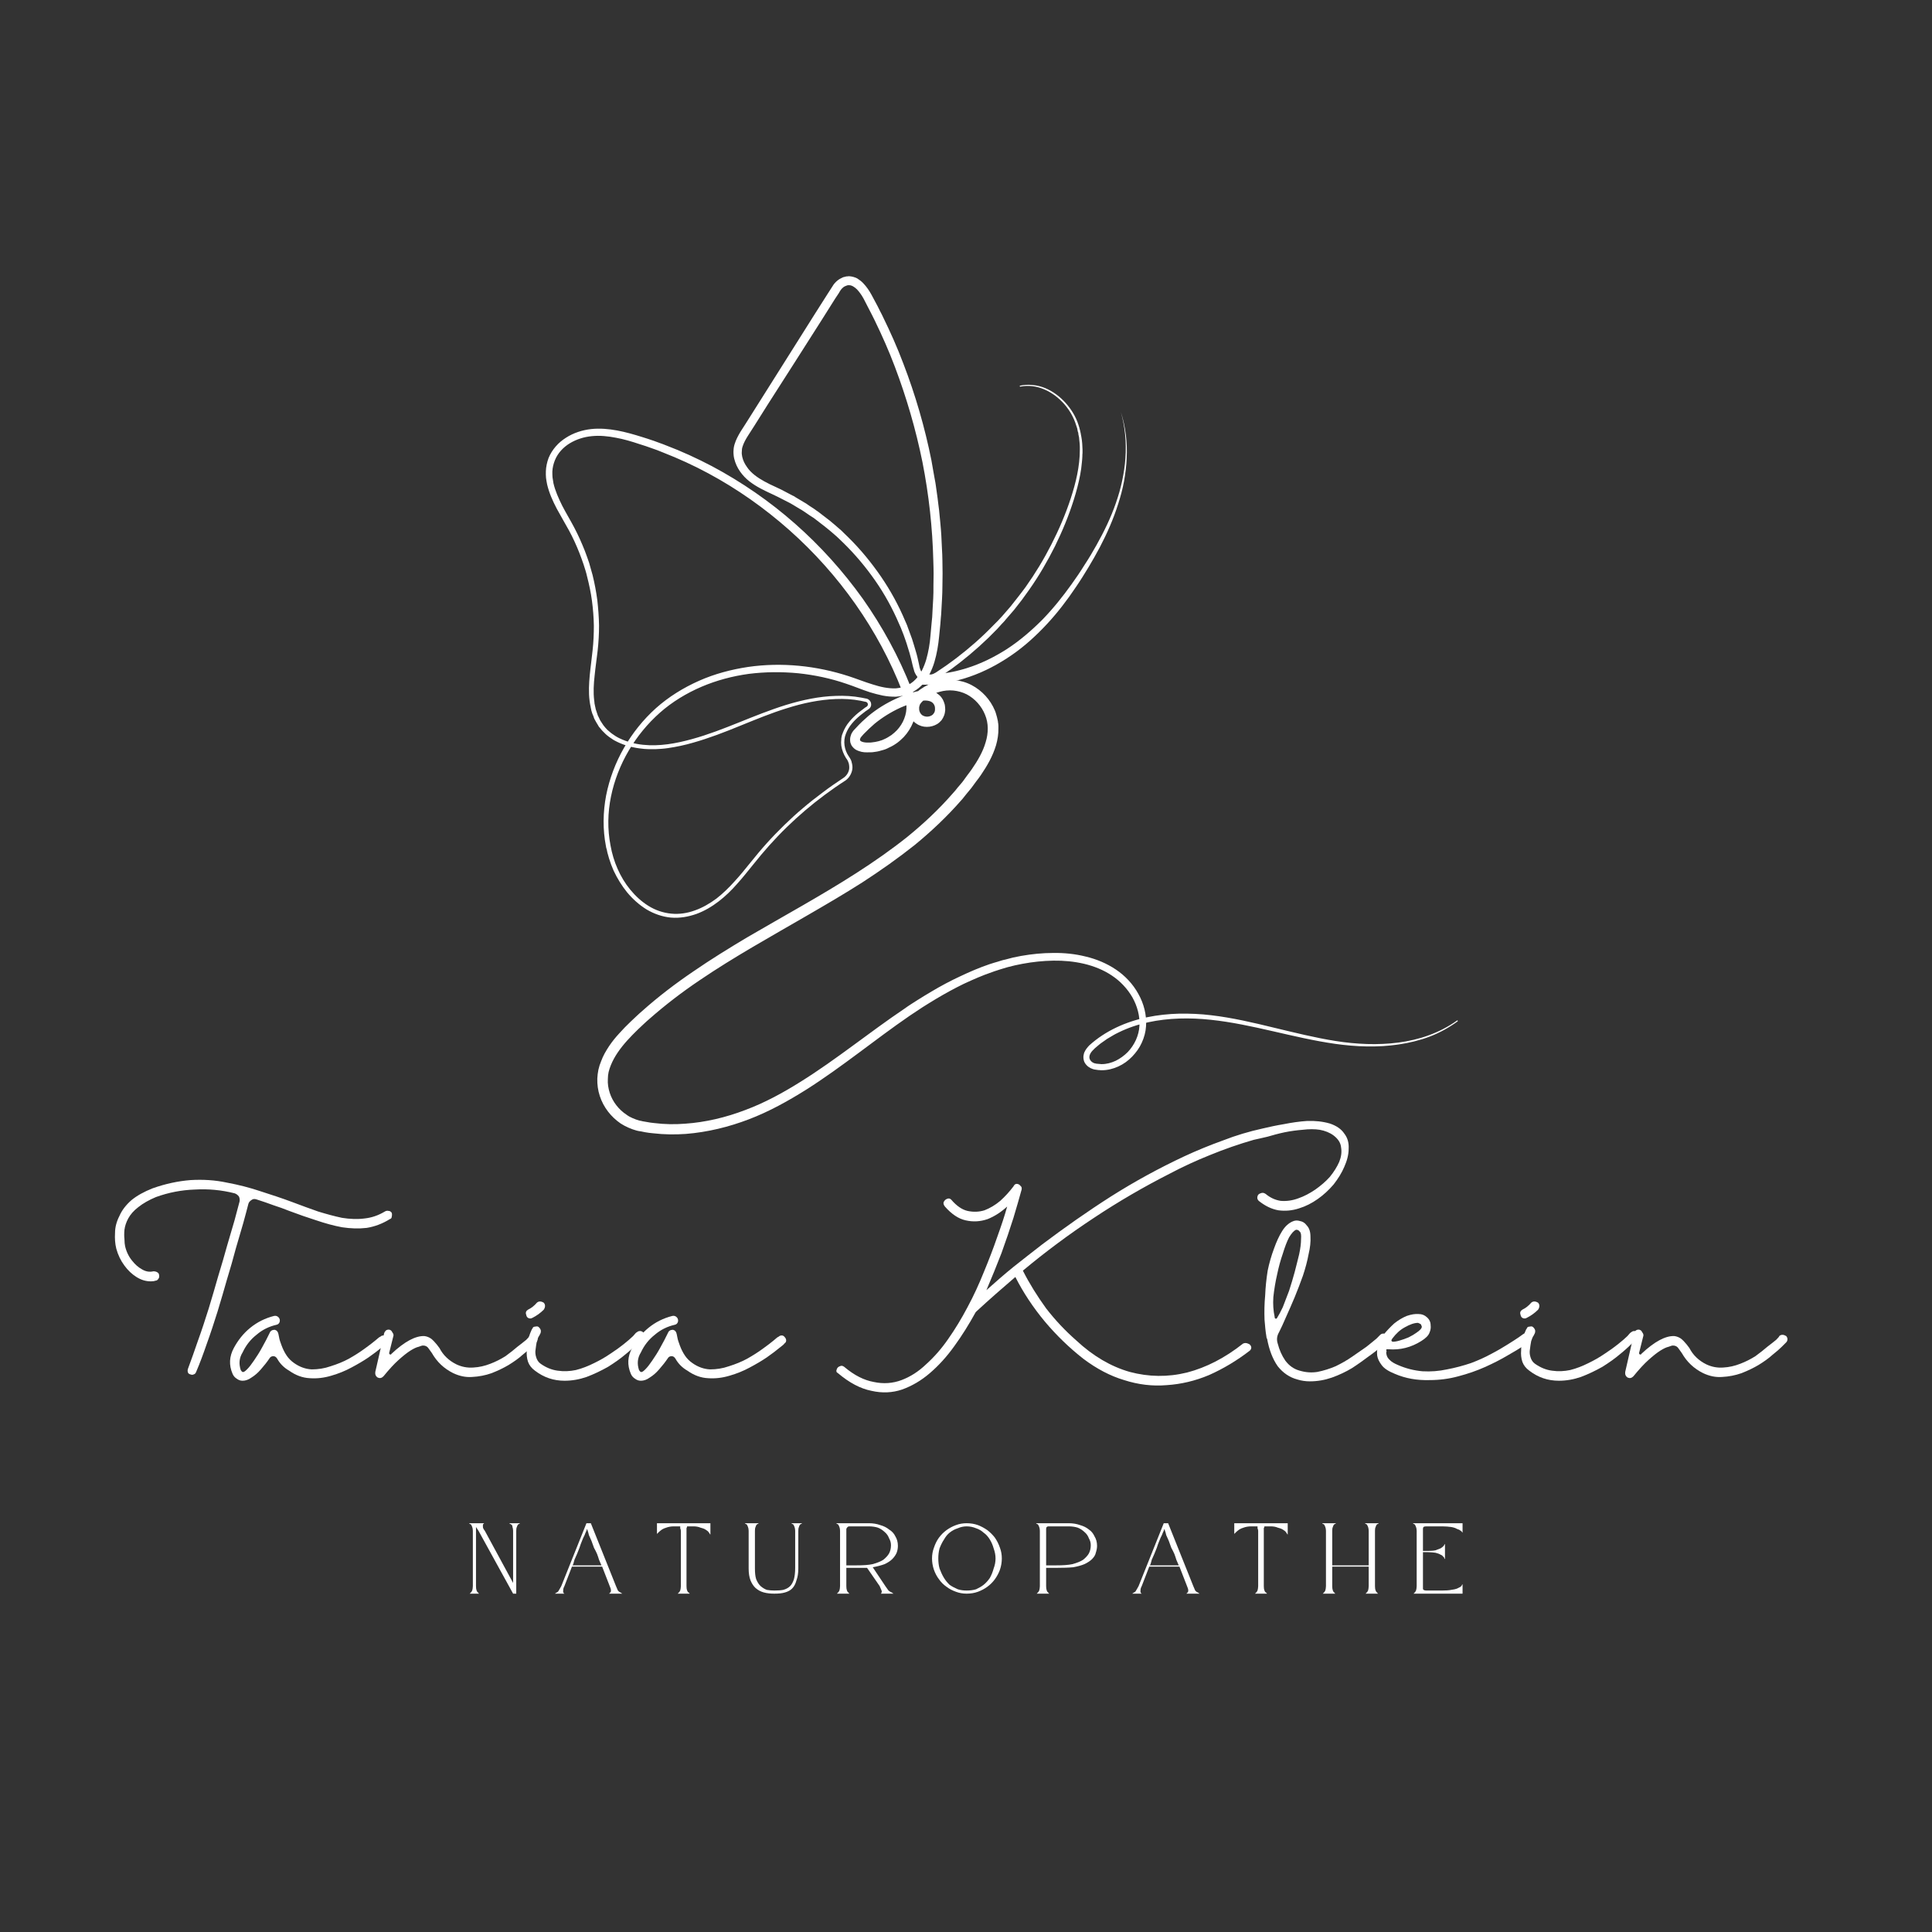 <svg version="1.0" preserveAspectRatio="xMidYMid meet" height="64" viewBox="0 0 48 48" zoomAndPan="magnify" width="64" xmlns:xlink="http://www.w3.org/1999/xlink" xmlns="http://www.w3.org/2000/svg"><rect x="0" y="0" width="48" height="48" fill="#333333" stroke="none"/><defs><g></g><clipPath id="e7bfa18524"><path clip-rule="nonzero" d="M 13.078 6.504 L 36.586 6.504 L 36.586 28.602 L 13.078 28.602 Z M 13.078 6.504"></path></clipPath></defs><g clip-path="url(#e7bfa18524)"><path fill-rule="nonzero" fill-opacity="1" d="M 25.344 9.582 C 25.445 9.559 25.551 9.555 25.656 9.566 C 25.762 9.574 25.867 9.602 25.965 9.641 C 26.16 9.723 26.332 9.852 26.473 10.008 C 26.613 10.164 26.727 10.348 26.793 10.551 L 26.816 10.625 C 26.824 10.652 26.828 10.68 26.836 10.703 L 26.844 10.742 C 26.848 10.754 26.852 10.77 26.852 10.781 L 26.867 10.859 L 26.879 10.938 L 26.887 11.016 L 26.895 11.172 C 26.895 11.199 26.895 11.227 26.895 11.254 C 26.891 11.277 26.891 11.305 26.891 11.332 C 26.887 11.383 26.887 11.438 26.879 11.488 C 26.871 11.594 26.855 11.699 26.836 11.801 C 26.797 12.008 26.742 12.211 26.68 12.41 C 26.555 12.809 26.395 13.195 26.211 13.57 C 26.023 13.945 25.812 14.309 25.57 14.652 C 25.512 14.734 25.449 14.82 25.387 14.906 L 25.195 15.152 L 24.988 15.391 C 24.957 15.434 24.918 15.469 24.883 15.508 L 24.777 15.625 C 24.488 15.926 24.176 16.207 23.844 16.465 L 23.719 16.559 C 23.676 16.59 23.637 16.625 23.59 16.652 L 23.332 16.832 C 23.285 16.859 23.238 16.891 23.18 16.91 C 23.125 16.934 23.059 16.949 22.988 16.934 C 22.953 16.93 22.918 16.914 22.891 16.898 C 22.875 16.891 22.863 16.879 22.848 16.871 C 22.836 16.859 22.824 16.852 22.812 16.84 C 22.77 16.793 22.734 16.734 22.715 16.68 C 22.711 16.664 22.707 16.648 22.703 16.633 L 22.691 16.594 L 22.672 16.52 L 22.637 16.371 C 22.613 16.27 22.582 16.172 22.551 16.074 C 22.535 16.023 22.523 15.977 22.504 15.926 L 22.453 15.781 L 22.398 15.641 L 22.383 15.602 L 22.336 15.496 C 22.176 15.121 21.977 14.758 21.742 14.422 C 21.508 14.086 21.242 13.77 20.949 13.484 L 20.84 13.379 L 20.781 13.324 C 20.766 13.309 20.742 13.293 20.723 13.273 C 20.645 13.207 20.57 13.141 20.488 13.078 L 20.246 12.891 C 20.227 12.875 20.203 12.859 20.184 12.848 L 20.117 12.805 L 19.992 12.719 C 19.969 12.703 19.949 12.691 19.926 12.676 L 19.859 12.637 L 19.73 12.559 L 19.664 12.52 L 19.629 12.5 L 19.598 12.484 L 19.324 12.344 C 19.277 12.32 19.23 12.297 19.184 12.277 C 19.09 12.234 18.992 12.188 18.898 12.137 C 18.801 12.086 18.707 12.027 18.621 11.961 C 18.531 11.891 18.453 11.809 18.387 11.715 C 18.32 11.621 18.27 11.512 18.242 11.398 C 18.234 11.367 18.23 11.34 18.227 11.309 C 18.223 11.277 18.223 11.246 18.223 11.219 C 18.223 11.188 18.227 11.156 18.23 11.125 C 18.234 11.098 18.242 11.066 18.25 11.039 C 18.285 10.922 18.34 10.824 18.395 10.73 L 18.562 10.469 L 18.895 9.941 L 19.562 8.883 L 20.227 7.828 L 20.562 7.301 L 20.645 7.172 L 20.688 7.105 C 20.703 7.078 20.723 7.051 20.746 7.027 C 20.789 6.98 20.84 6.938 20.902 6.91 L 20.949 6.887 C 20.965 6.883 20.98 6.879 21 6.875 C 21.016 6.867 21.035 6.867 21.051 6.867 L 21.078 6.863 C 21.086 6.863 21.098 6.863 21.105 6.863 L 21.133 6.867 C 21.141 6.867 21.148 6.867 21.16 6.871 C 21.176 6.875 21.195 6.875 21.211 6.883 C 21.227 6.887 21.242 6.895 21.258 6.898 C 21.273 6.906 21.289 6.914 21.305 6.922 C 21.359 6.957 21.41 6.996 21.449 7.039 C 21.531 7.125 21.594 7.219 21.648 7.316 L 21.797 7.594 L 21.867 7.734 L 21.902 7.801 C 21.914 7.824 21.926 7.852 21.938 7.875 C 22.121 8.25 22.293 8.633 22.441 9.027 C 22.742 9.809 22.977 10.617 23.141 11.438 C 23.16 11.539 23.176 11.645 23.195 11.746 L 23.223 11.902 C 23.234 11.953 23.242 12.004 23.25 12.059 L 23.293 12.367 L 23.312 12.523 C 23.32 12.574 23.324 12.629 23.332 12.68 C 23.352 12.891 23.375 13.098 23.387 13.305 L 23.402 13.621 C 23.406 13.672 23.406 13.727 23.41 13.777 L 23.414 13.934 C 23.414 14.039 23.418 14.145 23.418 14.25 L 23.414 14.562 C 23.414 14.773 23.398 14.98 23.387 15.191 C 23.383 15.242 23.383 15.297 23.375 15.348 L 23.363 15.504 L 23.332 15.816 C 23.312 16.027 23.277 16.238 23.215 16.449 C 23.184 16.555 23.141 16.656 23.09 16.758 C 23.039 16.855 22.973 16.953 22.891 17.035 C 22.809 17.117 22.707 17.184 22.602 17.23 C 22.492 17.277 22.379 17.301 22.262 17.309 C 22.148 17.312 22.035 17.301 21.93 17.281 C 21.82 17.258 21.715 17.23 21.613 17.199 C 21.41 17.133 21.219 17.051 21.027 16.988 C 20.641 16.855 20.238 16.77 19.832 16.727 C 19.422 16.688 19.012 16.691 18.605 16.742 C 18.203 16.797 17.805 16.902 17.43 17.062 C 17.055 17.223 16.699 17.438 16.395 17.707 C 16.09 17.977 15.828 18.297 15.621 18.648 C 15.414 19 15.262 19.387 15.18 19.789 C 15.098 20.188 15.09 20.602 15.168 21.004 C 15.203 21.203 15.262 21.402 15.344 21.586 C 15.426 21.773 15.531 21.949 15.66 22.105 C 15.789 22.262 15.941 22.402 16.113 22.508 C 16.281 22.613 16.477 22.68 16.676 22.699 C 16.875 22.719 17.078 22.688 17.27 22.617 C 17.457 22.551 17.637 22.445 17.801 22.324 C 17.961 22.199 18.109 22.055 18.246 21.902 C 18.387 21.75 18.516 21.59 18.648 21.426 C 18.777 21.266 18.91 21.105 19.051 20.949 C 19.191 20.793 19.336 20.645 19.484 20.5 C 19.637 20.352 19.789 20.211 19.949 20.078 C 20.109 19.941 20.273 19.812 20.441 19.688 C 20.605 19.562 20.777 19.445 20.953 19.328 C 21.031 19.277 21.086 19.191 21.098 19.102 C 21.102 19.055 21.098 19.008 21.086 18.961 C 21.082 18.949 21.078 18.938 21.074 18.93 C 21.07 18.918 21.066 18.906 21.059 18.895 C 21.055 18.887 21.047 18.875 21.043 18.867 L 21.02 18.836 C 20.961 18.742 20.918 18.637 20.902 18.527 C 20.895 18.477 20.895 18.418 20.902 18.363 C 20.902 18.352 20.902 18.336 20.906 18.324 C 20.91 18.309 20.91 18.297 20.914 18.281 C 20.918 18.27 20.922 18.254 20.926 18.242 C 20.934 18.23 20.938 18.215 20.941 18.203 C 20.98 18.102 21.035 18.008 21.105 17.926 C 21.172 17.844 21.25 17.77 21.332 17.703 C 21.375 17.668 21.418 17.637 21.461 17.605 C 21.48 17.59 21.5 17.574 21.523 17.562 C 21.527 17.559 21.535 17.555 21.539 17.551 C 21.539 17.547 21.543 17.547 21.547 17.543 C 21.551 17.535 21.555 17.531 21.559 17.523 C 21.57 17.492 21.555 17.453 21.523 17.441 C 21.52 17.438 21.516 17.438 21.512 17.438 C 21.508 17.434 21.5 17.434 21.492 17.434 L 21.457 17.426 L 21.383 17.41 C 21.18 17.371 20.973 17.359 20.77 17.367 C 20.355 17.383 19.949 17.469 19.555 17.594 C 19.16 17.715 18.777 17.875 18.391 18.031 C 18.008 18.188 17.617 18.34 17.215 18.453 C 17.012 18.512 16.809 18.555 16.598 18.586 C 16.492 18.602 16.387 18.609 16.281 18.613 L 16.164 18.613 C 16.164 18.613 16.125 18.613 16.125 18.613 L 16.043 18.609 C 16.016 18.609 15.992 18.605 15.965 18.602 C 15.754 18.582 15.543 18.531 15.348 18.438 C 15.324 18.426 15.301 18.414 15.277 18.402 C 15.25 18.387 15.227 18.375 15.207 18.359 L 15.137 18.312 C 15.117 18.297 15.098 18.281 15.074 18.262 L 15.043 18.234 C 15.035 18.227 15.023 18.215 15.016 18.207 L 14.957 18.148 L 14.906 18.086 L 14.879 18.055 L 14.859 18.02 L 14.816 17.949 L 14.777 17.879 L 14.758 17.84 C 14.754 17.828 14.75 17.816 14.746 17.801 L 14.715 17.727 C 14.707 17.699 14.699 17.676 14.691 17.648 L 14.684 17.609 C 14.68 17.598 14.676 17.582 14.676 17.57 L 14.66 17.492 C 14.656 17.465 14.652 17.438 14.648 17.41 C 14.621 17.199 14.633 16.984 14.652 16.777 C 14.672 16.566 14.703 16.359 14.723 16.156 C 14.746 15.949 14.754 15.746 14.754 15.539 C 14.75 15.336 14.734 15.129 14.707 14.926 C 14.68 14.723 14.637 14.523 14.586 14.324 C 14.574 14.273 14.562 14.223 14.547 14.176 L 14.5 14.027 C 14.465 13.93 14.434 13.832 14.395 13.738 C 14.32 13.547 14.234 13.359 14.137 13.18 C 14.039 13 13.93 12.82 13.832 12.637 C 13.734 12.449 13.645 12.254 13.594 12.039 C 13.582 11.984 13.574 11.93 13.566 11.875 C 13.562 11.82 13.559 11.766 13.562 11.707 C 13.566 11.598 13.59 11.484 13.629 11.379 C 13.672 11.273 13.734 11.176 13.809 11.09 C 13.883 11.004 13.969 10.934 14.062 10.875 C 14.25 10.754 14.469 10.684 14.688 10.66 C 14.902 10.637 15.121 10.656 15.332 10.695 C 15.543 10.734 15.746 10.793 15.945 10.855 L 16.094 10.902 C 16.145 10.918 16.195 10.938 16.246 10.953 L 16.395 11.008 C 16.441 11.023 16.492 11.043 16.539 11.062 C 16.934 11.211 17.316 11.387 17.688 11.582 C 18.43 11.977 19.125 12.457 19.754 13.012 C 20.383 13.566 20.949 14.195 21.438 14.879 C 21.922 15.566 22.328 16.309 22.637 17.094 L 22.629 17.078 C 22.664 17.141 22.695 17.211 22.719 17.281 C 22.738 17.355 22.754 17.43 22.758 17.504 C 22.766 17.652 22.742 17.805 22.688 17.941 C 22.633 18.078 22.555 18.203 22.453 18.312 C 22.402 18.363 22.348 18.414 22.289 18.457 C 22.262 18.477 22.23 18.496 22.199 18.516 C 22.168 18.535 22.137 18.551 22.102 18.566 C 22.07 18.586 22.035 18.598 22.004 18.613 C 21.969 18.625 21.934 18.637 21.898 18.645 C 21.828 18.668 21.758 18.68 21.684 18.688 C 21.664 18.688 21.648 18.691 21.629 18.691 L 21.574 18.691 C 21.555 18.695 21.535 18.691 21.52 18.691 C 21.5 18.691 21.48 18.691 21.461 18.688 C 21.422 18.684 21.383 18.676 21.34 18.66 C 21.297 18.645 21.25 18.625 21.211 18.586 C 21.188 18.566 21.172 18.543 21.156 18.52 C 21.148 18.504 21.145 18.492 21.137 18.477 C 21.133 18.465 21.129 18.449 21.125 18.438 C 21.125 18.422 21.121 18.406 21.121 18.395 C 21.121 18.383 21.121 18.367 21.121 18.355 C 21.121 18.328 21.129 18.305 21.137 18.277 C 21.148 18.23 21.176 18.188 21.207 18.148 L 21.277 18.074 C 21.367 17.973 21.469 17.879 21.574 17.789 C 21.785 17.613 22.02 17.469 22.27 17.355 C 22.391 17.297 22.52 17.25 22.652 17.211 C 22.719 17.191 22.789 17.172 22.863 17.16 C 22.934 17.148 23.016 17.145 23.098 17.16 C 23.141 17.168 23.184 17.18 23.223 17.195 C 23.266 17.215 23.301 17.238 23.34 17.273 C 23.375 17.305 23.402 17.34 23.426 17.383 C 23.445 17.422 23.461 17.465 23.473 17.508 C 23.48 17.551 23.484 17.594 23.484 17.641 C 23.48 17.684 23.473 17.73 23.457 17.773 C 23.441 17.816 23.418 17.859 23.391 17.895 C 23.359 17.93 23.324 17.965 23.285 17.988 C 23.207 18.035 23.117 18.059 23.027 18.059 C 22.941 18.059 22.848 18.035 22.77 17.98 C 22.73 17.957 22.695 17.922 22.668 17.887 C 22.641 17.848 22.617 17.809 22.605 17.766 C 22.59 17.723 22.578 17.676 22.578 17.633 C 22.574 17.613 22.574 17.59 22.578 17.566 C 22.578 17.547 22.582 17.523 22.586 17.5 C 22.594 17.457 22.609 17.414 22.633 17.375 C 22.641 17.352 22.656 17.332 22.668 17.316 C 22.676 17.305 22.684 17.297 22.691 17.289 L 22.699 17.277 L 22.711 17.266 C 22.734 17.242 22.762 17.215 22.789 17.191 C 22.805 17.18 22.816 17.164 22.832 17.152 L 22.875 17.121 C 22.996 17.035 23.133 16.973 23.273 16.934 C 23.414 16.898 23.562 16.883 23.711 16.895 C 23.855 16.91 24.004 16.949 24.137 17.02 C 24.398 17.156 24.605 17.383 24.719 17.656 L 24.738 17.707 L 24.754 17.762 C 24.766 17.797 24.773 17.832 24.781 17.867 C 24.785 17.887 24.789 17.906 24.793 17.922 C 24.793 17.941 24.797 17.961 24.801 17.98 L 24.805 18.035 L 24.805 18.09 C 24.809 18.234 24.785 18.379 24.746 18.516 C 24.664 18.789 24.523 19.031 24.371 19.254 C 24.332 19.312 24.293 19.363 24.25 19.418 L 24.133 19.578 C 24.09 19.633 24.047 19.684 24.004 19.734 L 23.91 19.852 L 23.875 19.891 C 23.523 20.293 23.133 20.66 22.723 20.996 C 22.305 21.328 21.871 21.633 21.426 21.922 C 20.98 22.207 20.523 22.473 20.066 22.738 C 19.156 23.266 18.238 23.773 17.375 24.359 C 16.941 24.652 16.527 24.969 16.137 25.312 C 16.039 25.395 15.945 25.488 15.852 25.574 C 15.758 25.664 15.668 25.758 15.582 25.852 C 15.414 26.039 15.266 26.242 15.176 26.465 C 15.152 26.52 15.137 26.574 15.121 26.633 C 15.109 26.691 15.102 26.746 15.102 26.805 C 15.094 26.922 15.113 27.039 15.148 27.148 C 15.219 27.371 15.371 27.566 15.566 27.695 C 15.613 27.73 15.664 27.758 15.719 27.781 C 15.773 27.805 15.828 27.824 15.883 27.84 L 15.926 27.848 L 15.973 27.859 L 16.16 27.891 L 16.254 27.902 C 16.508 27.934 16.766 27.938 17.02 27.918 C 17.531 27.883 18.035 27.762 18.516 27.578 C 19 27.398 19.457 27.148 19.898 26.871 C 20.781 26.32 21.598 25.648 22.473 25.059 C 22.582 24.98 22.695 24.91 22.805 24.84 C 22.918 24.77 23.031 24.699 23.145 24.633 C 23.375 24.496 23.609 24.371 23.852 24.258 C 24.09 24.145 24.336 24.039 24.59 23.953 C 24.625 23.945 24.656 23.93 24.688 23.922 L 24.781 23.895 C 24.848 23.875 24.91 23.852 24.977 23.84 L 25.172 23.789 L 25.367 23.75 C 25.633 23.703 25.902 23.676 26.168 23.676 C 26.438 23.672 26.711 23.699 26.977 23.766 C 27.238 23.828 27.496 23.934 27.727 24.09 C 27.953 24.242 28.148 24.449 28.281 24.691 C 28.418 24.934 28.492 25.215 28.473 25.496 C 28.465 25.637 28.426 25.777 28.367 25.906 C 28.309 26.035 28.227 26.148 28.129 26.25 C 28.031 26.352 27.914 26.438 27.785 26.496 C 27.656 26.555 27.516 26.59 27.371 26.59 C 27.355 26.59 27.336 26.59 27.316 26.586 C 27.301 26.586 27.281 26.586 27.266 26.582 C 27.246 26.578 27.23 26.578 27.211 26.574 L 27.184 26.57 L 27.172 26.566 L 27.156 26.562 C 27.078 26.539 27.004 26.488 26.957 26.414 C 26.934 26.379 26.922 26.336 26.918 26.289 C 26.914 26.246 26.922 26.199 26.934 26.16 C 26.965 26.082 27.012 26.027 27.062 25.973 C 27.469 25.605 27.977 25.383 28.5 25.273 C 28.762 25.219 29.027 25.191 29.293 25.184 C 29.559 25.18 29.828 25.191 30.09 25.223 C 30.617 25.285 31.133 25.406 31.645 25.531 C 32.152 25.652 32.664 25.781 33.18 25.863 C 33.699 25.945 34.227 25.969 34.746 25.902 C 35.004 25.867 35.262 25.809 35.504 25.719 C 35.75 25.629 35.984 25.508 36.199 25.355 C 36.203 25.348 36.211 25.352 36.215 25.355 C 36.219 25.363 36.219 25.371 36.215 25.375 C 36 25.531 35.766 25.66 35.52 25.754 C 35.273 25.848 35.012 25.91 34.754 25.949 C 34.227 26.027 33.695 26.008 33.172 25.934 C 32.125 25.785 31.117 25.445 30.078 25.336 C 29.559 25.281 29.031 25.289 28.527 25.398 C 28.273 25.453 28.027 25.535 27.797 25.648 L 27.711 25.691 C 27.695 25.699 27.684 25.707 27.668 25.715 L 27.629 25.738 L 27.543 25.789 C 27.531 25.797 27.516 25.805 27.504 25.812 L 27.465 25.84 C 27.414 25.879 27.359 25.91 27.309 25.953 L 27.234 26.016 C 27.211 26.035 27.188 26.055 27.168 26.078 C 27.125 26.117 27.09 26.164 27.074 26.211 C 27.059 26.258 27.062 26.297 27.086 26.336 C 27.109 26.375 27.148 26.402 27.195 26.418 L 27.207 26.418 L 27.215 26.422 L 27.238 26.426 C 27.254 26.43 27.27 26.43 27.281 26.43 C 27.297 26.434 27.312 26.434 27.328 26.434 C 27.344 26.438 27.359 26.438 27.371 26.438 C 27.492 26.438 27.609 26.406 27.719 26.355 C 27.828 26.301 27.93 26.227 28.016 26.141 C 28.184 25.965 28.297 25.73 28.309 25.484 C 28.324 25.242 28.254 24.992 28.133 24.777 C 28.008 24.562 27.832 24.375 27.625 24.238 C 27.418 24.098 27.18 24.004 26.934 23.945 C 26.684 23.887 26.43 23.863 26.172 23.867 C 25.914 23.871 25.66 23.898 25.406 23.945 L 25.215 23.984 L 25.027 24.031 C 24.965 24.047 24.906 24.07 24.844 24.086 L 24.75 24.117 C 24.719 24.125 24.691 24.137 24.66 24.148 C 24.414 24.23 24.176 24.336 23.941 24.445 C 23.707 24.559 23.48 24.684 23.258 24.816 C 23.145 24.883 23.035 24.953 22.922 25.023 C 22.816 25.094 22.707 25.164 22.598 25.238 C 21.738 25.828 20.926 26.504 20.027 27.074 C 19.578 27.355 19.109 27.617 18.605 27.809 C 18.105 28 17.578 28.129 17.039 28.172 C 16.77 28.191 16.496 28.188 16.227 28.156 L 16.125 28.145 L 16.023 28.129 L 15.926 28.109 L 15.875 28.102 L 15.82 28.09 C 15.75 28.07 15.68 28.047 15.613 28.016 C 15.547 27.988 15.484 27.953 15.422 27.914 C 15.18 27.75 14.992 27.508 14.902 27.23 C 14.855 27.09 14.836 26.941 14.84 26.797 C 14.844 26.723 14.852 26.648 14.867 26.578 C 14.883 26.504 14.906 26.434 14.934 26.367 C 14.957 26.301 14.988 26.238 15.02 26.176 C 15.055 26.113 15.09 26.055 15.129 25.996 C 15.207 25.879 15.293 25.773 15.387 25.672 C 15.477 25.57 15.57 25.477 15.668 25.383 C 15.766 25.293 15.859 25.199 15.961 25.113 C 16.359 24.758 16.785 24.434 17.223 24.137 C 17.66 23.836 18.109 23.559 18.562 23.289 C 19.02 23.023 19.477 22.762 19.934 22.5 C 20.84 21.977 21.738 21.434 22.551 20.785 C 22.953 20.457 23.332 20.102 23.672 19.711 L 23.734 19.641 L 23.797 19.562 C 23.84 19.516 23.879 19.465 23.922 19.414 L 24.035 19.258 C 24.074 19.207 24.113 19.156 24.148 19.105 C 24.293 18.895 24.422 18.672 24.488 18.441 C 24.559 18.211 24.562 17.969 24.473 17.758 C 24.387 17.543 24.223 17.359 24.016 17.25 C 23.914 17.199 23.805 17.168 23.688 17.156 C 23.574 17.145 23.457 17.156 23.344 17.188 C 23.23 17.219 23.121 17.266 23.027 17.332 L 22.996 17.359 C 22.984 17.367 22.973 17.375 22.961 17.387 C 22.941 17.402 22.918 17.426 22.898 17.445 L 22.891 17.453 L 22.887 17.461 C 22.883 17.465 22.879 17.469 22.875 17.473 C 22.871 17.48 22.863 17.488 22.859 17.496 C 22.852 17.512 22.844 17.531 22.84 17.555 C 22.836 17.562 22.836 17.574 22.836 17.586 C 22.836 17.594 22.836 17.605 22.836 17.617 C 22.836 17.637 22.84 17.66 22.848 17.68 C 22.855 17.699 22.863 17.715 22.875 17.73 C 22.887 17.746 22.898 17.758 22.914 17.77 C 22.945 17.789 22.988 17.805 23.031 17.805 C 23.074 17.805 23.117 17.793 23.148 17.773 C 23.168 17.762 23.18 17.75 23.191 17.734 C 23.203 17.723 23.211 17.703 23.219 17.688 C 23.227 17.668 23.23 17.648 23.23 17.625 C 23.23 17.605 23.23 17.582 23.227 17.562 C 23.207 17.477 23.152 17.426 23.055 17.41 C 23.012 17.402 22.957 17.402 22.898 17.41 C 22.844 17.418 22.785 17.434 22.727 17.453 C 22.605 17.488 22.488 17.531 22.371 17.582 C 22.141 17.688 21.926 17.82 21.73 17.98 C 21.637 18.062 21.543 18.148 21.457 18.238 L 21.395 18.309 C 21.383 18.324 21.375 18.336 21.371 18.352 C 21.367 18.359 21.367 18.363 21.367 18.371 C 21.367 18.375 21.367 18.379 21.367 18.383 C 21.367 18.383 21.367 18.387 21.367 18.391 C 21.371 18.398 21.371 18.402 21.379 18.406 C 21.387 18.414 21.398 18.422 21.422 18.43 C 21.441 18.438 21.465 18.441 21.488 18.445 C 21.5 18.445 21.516 18.449 21.531 18.449 C 21.547 18.449 21.559 18.449 21.574 18.449 L 21.617 18.449 C 21.633 18.449 21.648 18.445 21.66 18.445 C 21.719 18.438 21.777 18.43 21.832 18.414 C 21.863 18.406 21.891 18.395 21.918 18.387 C 21.945 18.375 21.973 18.363 21.996 18.352 C 22.023 18.34 22.051 18.324 22.074 18.309 C 22.102 18.293 22.125 18.277 22.148 18.262 C 22.195 18.227 22.238 18.188 22.281 18.145 C 22.359 18.062 22.426 17.961 22.465 17.855 C 22.508 17.746 22.527 17.633 22.52 17.52 C 22.52 17.461 22.508 17.406 22.492 17.352 C 22.477 17.297 22.453 17.246 22.426 17.195 L 22.422 17.191 C 22.422 17.188 22.418 17.184 22.418 17.18 C 21.824 15.645 20.844 14.266 19.613 13.172 C 18.996 12.625 18.32 12.148 17.594 11.758 C 17.23 11.562 16.855 11.391 16.473 11.242 C 16.426 11.223 16.375 11.203 16.328 11.184 L 16.184 11.133 C 16.133 11.117 16.086 11.098 16.039 11.082 L 15.891 11.035 C 15.695 10.969 15.496 10.91 15.301 10.875 C 15.102 10.836 14.902 10.816 14.703 10.836 C 14.508 10.855 14.32 10.914 14.152 11.016 C 13.988 11.117 13.855 11.262 13.785 11.438 C 13.75 11.527 13.727 11.621 13.723 11.715 C 13.723 11.762 13.723 11.812 13.727 11.859 C 13.734 11.906 13.742 11.957 13.75 12.004 C 13.793 12.195 13.879 12.383 13.969 12.566 C 14.062 12.746 14.172 12.926 14.27 13.113 C 14.367 13.297 14.453 13.492 14.531 13.688 C 14.57 13.785 14.602 13.887 14.637 13.984 L 14.68 14.137 C 14.695 14.188 14.707 14.238 14.723 14.289 C 14.773 14.492 14.812 14.699 14.84 14.91 C 14.863 15.117 14.879 15.328 14.883 15.539 C 14.883 15.75 14.871 15.961 14.848 16.168 C 14.824 16.379 14.793 16.582 14.773 16.789 C 14.75 16.992 14.738 17.199 14.762 17.398 C 14.766 17.422 14.77 17.449 14.77 17.473 L 14.785 17.547 C 14.789 17.559 14.789 17.57 14.793 17.582 L 14.801 17.621 L 14.848 17.762 C 14.852 17.773 14.855 17.785 14.863 17.797 L 14.879 17.828 L 14.91 17.895 L 14.953 17.961 L 14.973 17.992 L 14.992 18.02 L 15.039 18.078 L 15.09 18.133 L 15.145 18.18 C 15.164 18.195 15.184 18.215 15.203 18.227 L 15.266 18.27 C 15.285 18.285 15.309 18.297 15.328 18.309 C 15.352 18.32 15.371 18.336 15.395 18.344 C 15.574 18.43 15.773 18.484 15.977 18.504 C 16.383 18.547 16.793 18.473 17.191 18.363 C 17.59 18.254 17.977 18.102 18.359 17.949 C 18.746 17.793 19.133 17.637 19.535 17.512 C 19.934 17.391 20.348 17.301 20.77 17.289 C 20.977 17.281 21.191 17.293 21.398 17.332 L 21.516 17.355 C 21.52 17.355 21.527 17.355 21.535 17.359 C 21.543 17.363 21.551 17.363 21.559 17.367 C 21.59 17.383 21.617 17.41 21.633 17.445 C 21.645 17.477 21.648 17.516 21.637 17.547 C 21.629 17.566 21.621 17.582 21.609 17.594 C 21.602 17.602 21.594 17.605 21.59 17.613 C 21.582 17.617 21.574 17.621 21.57 17.625 C 21.551 17.641 21.527 17.656 21.508 17.668 C 21.465 17.699 21.426 17.73 21.387 17.762 C 21.227 17.891 21.086 18.043 21.016 18.23 C 20.941 18.414 20.977 18.629 21.086 18.789 L 21.098 18.805 L 21.109 18.824 C 21.117 18.836 21.125 18.848 21.129 18.859 C 21.137 18.871 21.145 18.887 21.148 18.898 C 21.152 18.914 21.16 18.926 21.16 18.941 C 21.176 18.996 21.184 19.051 21.176 19.109 C 21.16 19.223 21.094 19.332 21 19.395 C 20.824 19.508 20.656 19.625 20.488 19.75 C 20.156 19.996 19.84 20.266 19.543 20.555 C 19.395 20.699 19.254 20.848 19.113 21.004 C 18.977 21.156 18.844 21.316 18.715 21.477 C 18.582 21.641 18.453 21.805 18.312 21.961 C 18.176 22.117 18.023 22.266 17.855 22.395 C 17.688 22.523 17.504 22.633 17.301 22.707 C 17.102 22.777 16.887 22.816 16.668 22.797 C 16.453 22.777 16.246 22.703 16.062 22.594 C 15.879 22.48 15.719 22.336 15.582 22.172 C 15.449 22.008 15.336 21.824 15.246 21.633 C 15.203 21.535 15.164 21.434 15.133 21.332 C 15.121 21.281 15.102 21.23 15.09 21.18 L 15.074 21.102 L 15.062 21.066 L 15.055 21.027 C 14.973 20.609 14.98 20.18 15.059 19.762 C 15.141 19.348 15.293 18.945 15.504 18.578 C 15.715 18.211 15.98 17.879 16.297 17.594 C 16.613 17.312 16.98 17.086 17.367 16.914 C 17.754 16.742 18.168 16.633 18.586 16.57 C 19.426 16.449 20.285 16.539 21.09 16.801 C 21.293 16.867 21.484 16.945 21.68 17.004 C 21.871 17.066 22.066 17.109 22.254 17.102 C 22.348 17.094 22.438 17.074 22.52 17.039 C 22.602 17 22.68 16.949 22.742 16.883 C 22.809 16.82 22.859 16.742 22.906 16.656 C 22.949 16.57 22.984 16.48 23.012 16.387 C 23.066 16.195 23.102 15.996 23.117 15.793 L 23.145 15.484 L 23.16 15.332 C 23.164 15.281 23.164 15.227 23.168 15.176 C 23.18 14.969 23.195 14.766 23.191 14.559 L 23.195 14.25 C 23.195 14.145 23.191 14.043 23.188 13.938 C 23.168 13.113 23.078 12.293 22.918 11.48 C 22.754 10.672 22.523 9.879 22.23 9.105 C 22.086 8.723 21.918 8.344 21.738 7.973 C 21.727 7.949 21.715 7.926 21.703 7.902 L 21.668 7.832 L 21.457 7.422 C 21.41 7.336 21.355 7.258 21.293 7.191 C 21.23 7.129 21.16 7.086 21.098 7.086 C 21.094 7.086 21.09 7.086 21.086 7.086 L 21.074 7.086 C 21.066 7.086 21.059 7.086 21.051 7.09 C 21.043 7.094 21.035 7.094 21.027 7.098 C 21.02 7.102 21.012 7.105 21 7.109 C 20.969 7.121 20.938 7.145 20.91 7.176 C 20.898 7.191 20.887 7.207 20.875 7.223 L 20.836 7.289 L 20.75 7.418 L 20.418 7.945 L 19.746 9 L 19.074 10.051 L 18.742 10.578 L 18.574 10.84 C 18.52 10.926 18.477 11.008 18.449 11.094 C 18.441 11.117 18.438 11.137 18.434 11.156 C 18.434 11.18 18.43 11.199 18.43 11.223 C 18.426 11.242 18.43 11.266 18.43 11.285 C 18.434 11.309 18.438 11.328 18.441 11.352 C 18.461 11.438 18.5 11.523 18.555 11.598 C 18.605 11.676 18.672 11.742 18.746 11.801 C 18.824 11.863 18.906 11.914 18.992 11.961 C 19.082 12.012 19.176 12.055 19.27 12.098 C 19.316 12.121 19.363 12.141 19.41 12.164 L 19.691 12.312 L 19.727 12.328 L 19.762 12.352 L 19.828 12.391 L 19.965 12.473 L 20.031 12.512 C 20.055 12.527 20.078 12.543 20.098 12.559 L 20.23 12.645 L 20.293 12.691 C 20.316 12.707 20.34 12.719 20.359 12.738 L 20.609 12.93 C 20.691 12.996 20.77 13.066 20.852 13.137 C 20.871 13.152 20.891 13.168 20.91 13.188 L 20.965 13.242 L 21.078 13.352 C 21.379 13.648 21.648 13.977 21.887 14.324 C 22.125 14.672 22.328 15.043 22.492 15.434 L 22.523 15.504 L 22.539 15.543 L 22.551 15.578 L 22.66 15.875 C 22.676 15.926 22.691 15.977 22.707 16.027 C 22.734 16.125 22.77 16.227 22.793 16.328 L 22.828 16.484 L 22.844 16.562 L 22.852 16.598 C 22.855 16.605 22.859 16.617 22.863 16.625 C 22.875 16.668 22.898 16.703 22.926 16.73 C 22.953 16.762 22.984 16.777 23.016 16.785 C 23.051 16.793 23.086 16.785 23.129 16.77 C 23.168 16.754 23.211 16.73 23.254 16.707 L 23.508 16.535 C 23.551 16.504 23.594 16.473 23.637 16.441 L 23.758 16.352 C 24.086 16.102 24.398 15.828 24.684 15.531 L 24.793 15.422 C 24.828 15.383 24.863 15.348 24.898 15.309 L 25.102 15.074 L 25.293 14.832 C 25.359 14.75 25.418 14.668 25.48 14.586 C 25.719 14.25 25.934 13.895 26.121 13.527 C 26.309 13.16 26.473 12.777 26.602 12.383 C 26.73 11.992 26.828 11.586 26.828 11.176 L 26.828 11.098 L 26.824 11.02 L 26.82 10.98 L 26.816 10.945 L 26.809 10.867 L 26.793 10.793 C 26.793 10.777 26.789 10.766 26.789 10.754 L 26.777 10.719 C 26.773 10.691 26.766 10.668 26.762 10.641 L 26.738 10.57 C 26.68 10.375 26.574 10.191 26.441 10.039 C 26.305 9.887 26.141 9.758 25.949 9.676 C 25.762 9.594 25.551 9.566 25.352 9.605 C 25.344 9.609 25.336 9.602 25.336 9.598 C 25.332 9.59 25.336 9.582 25.344 9.582 Z M 25.344 9.582" fill="#ffffff"></path></g><path fill-rule="nonzero" fill-opacity="1" d="M 22.91 16.758 C 23.281 16.77 23.652 16.715 24.012 16.602 C 24.367 16.492 24.707 16.324 25.023 16.121 C 25.34 15.914 25.629 15.664 25.898 15.395 C 26.164 15.121 26.402 14.824 26.625 14.512 C 26.738 14.355 26.844 14.199 26.945 14.035 C 27.051 13.875 27.148 13.711 27.242 13.543 C 27.43 13.207 27.598 12.863 27.723 12.5 C 27.785 12.32 27.84 12.137 27.879 11.949 C 27.918 11.762 27.949 11.57 27.961 11.379 C 27.988 10.996 27.953 10.609 27.848 10.238 C 27.965 10.605 28.012 10.996 27.992 11.383 C 27.984 11.574 27.961 11.766 27.926 11.957 C 27.891 12.148 27.84 12.336 27.781 12.52 C 27.664 12.891 27.508 13.246 27.328 13.59 C 27.238 13.762 27.141 13.93 27.043 14.094 C 26.941 14.262 26.84 14.426 26.73 14.586 C 26.516 14.906 26.277 15.219 26.012 15.504 C 25.746 15.789 25.457 16.055 25.133 16.277 C 24.809 16.5 24.457 16.688 24.082 16.816 C 23.707 16.945 23.309 17.016 22.906 17.012 C 22.836 17.012 22.777 16.953 22.777 16.883 C 22.781 16.812 22.836 16.758 22.91 16.758 L 22.914 16.758 Z M 22.91 16.758" fill="#ffffff"></path><g fill-opacity="1" fill="#ffffff"><g transform="translate(3.811, 34.288)"><g><path d="M 5.922 -4.156 C 5.93 -4.125 5.93 -4.094 5.922 -4.062 C 5.922 -4.031 5.906 -4.008 5.875 -4 C 5.688 -3.883 5.492 -3.812 5.297 -3.781 C 5.098 -3.758 4.895 -3.766 4.688 -3.797 C 4.477 -3.836 4.266 -3.895 4.047 -3.969 C 3.828 -4.039 3.602 -4.117 3.375 -4.203 C 3.25 -4.254 3.117 -4.301 2.984 -4.344 C 2.848 -4.395 2.711 -4.441 2.578 -4.484 C 2.523 -4.504 2.484 -4.504 2.453 -4.484 C 2.398 -4.453 2.367 -4.414 2.359 -4.375 C 2.328 -4.25 2.285 -4.094 2.234 -3.906 C 2.18 -3.719 2.117 -3.504 2.047 -3.266 C 1.984 -3.023 1.91 -2.77 1.828 -2.5 C 1.754 -2.238 1.676 -1.973 1.594 -1.703 C 1.508 -1.43 1.422 -1.164 1.328 -0.906 C 1.242 -0.656 1.156 -0.422 1.062 -0.203 C 1.051 -0.172 1.031 -0.148 1 -0.141 C 0.977 -0.129 0.953 -0.129 0.922 -0.141 C 0.891 -0.148 0.867 -0.164 0.859 -0.188 C 0.848 -0.219 0.848 -0.25 0.859 -0.281 C 0.941 -0.5 1.023 -0.734 1.109 -0.984 C 1.203 -1.242 1.289 -1.508 1.375 -1.781 C 1.457 -2.051 1.535 -2.316 1.609 -2.578 C 1.691 -2.848 1.766 -3.098 1.828 -3.328 C 1.898 -3.566 1.961 -3.781 2.016 -3.969 C 2.066 -4.156 2.109 -4.312 2.141 -4.438 C 2.148 -4.477 2.145 -4.52 2.125 -4.562 C 2.094 -4.602 2.055 -4.629 2.016 -4.641 C 1.691 -4.723 1.363 -4.754 1.031 -4.734 C 0.695 -4.723 0.375 -4.66 0.062 -4.547 C -0.113 -4.473 -0.258 -4.391 -0.375 -4.297 C -0.488 -4.211 -0.57 -4.117 -0.625 -4.016 C -0.676 -3.922 -0.707 -3.828 -0.719 -3.734 C -0.727 -3.648 -0.727 -3.57 -0.719 -3.5 C -0.719 -3.426 -0.711 -3.367 -0.703 -3.328 C -0.672 -3.191 -0.613 -3.07 -0.531 -2.969 C -0.457 -2.875 -0.375 -2.801 -0.281 -2.75 C -0.188 -2.695 -0.094 -2.68 0 -2.703 C 0.051 -2.703 0.094 -2.688 0.125 -2.656 C 0.145 -2.625 0.148 -2.586 0.141 -2.547 C 0.117 -2.492 0.086 -2.469 0.047 -2.469 C 0.016 -2.457 -0.02 -2.453 -0.062 -2.453 C -0.188 -2.453 -0.305 -2.488 -0.422 -2.562 C -0.535 -2.633 -0.633 -2.727 -0.719 -2.844 C -0.812 -2.969 -0.879 -3.109 -0.922 -3.266 C -0.953 -3.391 -0.961 -3.52 -0.953 -3.656 C -0.953 -3.801 -0.914 -3.941 -0.844 -4.078 C -0.781 -4.223 -0.68 -4.352 -0.547 -4.469 C -0.41 -4.582 -0.234 -4.68 -0.016 -4.766 C 0.305 -4.879 0.617 -4.945 0.922 -4.969 C 1.234 -4.988 1.535 -4.969 1.828 -4.906 C 2.117 -4.852 2.398 -4.781 2.672 -4.688 C 2.941 -4.602 3.203 -4.516 3.453 -4.422 C 3.68 -4.336 3.895 -4.258 4.094 -4.188 C 4.301 -4.125 4.5 -4.07 4.688 -4.031 C 4.883 -4 5.07 -3.992 5.25 -4.016 C 5.426 -4.035 5.594 -4.094 5.75 -4.188 C 5.781 -4.207 5.812 -4.211 5.844 -4.203 C 5.875 -4.203 5.898 -4.188 5.922 -4.156 Z M 5.922 -4.156"></path></g></g></g><g fill-opacity="1" fill="#ffffff"><g transform="translate(5.934, 34.288)"><g><path d="M 3.672 -1.062 C 3.691 -1.039 3.703 -1.016 3.703 -0.984 C 3.703 -0.953 3.688 -0.926 3.656 -0.906 C 3.656 -0.895 3.613 -0.859 3.531 -0.797 C 3.457 -0.734 3.352 -0.656 3.219 -0.562 C 3.094 -0.477 2.953 -0.395 2.797 -0.312 C 2.641 -0.227 2.473 -0.16 2.297 -0.109 C 2.117 -0.055 1.941 -0.035 1.766 -0.047 C 1.586 -0.055 1.414 -0.117 1.25 -0.234 C 1.125 -0.305 1.023 -0.406 0.953 -0.531 C 0.93 -0.57 0.898 -0.594 0.859 -0.594 C 0.816 -0.594 0.785 -0.578 0.766 -0.547 C 0.703 -0.453 0.629 -0.359 0.547 -0.266 C 0.473 -0.18 0.395 -0.113 0.312 -0.062 C 0.238 -0.008 0.164 0.016 0.094 0.016 C 0.039 0.016 -0.004 0 -0.047 -0.031 C -0.098 -0.062 -0.133 -0.102 -0.156 -0.156 C -0.25 -0.375 -0.238 -0.586 -0.125 -0.797 C -0.02 -0.992 0.113 -1.16 0.281 -1.297 C 0.457 -1.441 0.656 -1.539 0.875 -1.594 C 0.914 -1.602 0.953 -1.594 0.984 -1.562 C 1.016 -1.531 1.023 -1.492 1.016 -1.453 C 1.004 -1.41 0.977 -1.383 0.938 -1.375 C 0.75 -1.332 0.582 -1.25 0.438 -1.125 C 0.289 -1.008 0.176 -0.863 0.094 -0.688 C 0.008 -0.551 -0.004 -0.406 0.047 -0.25 C 0.066 -0.219 0.082 -0.203 0.094 -0.203 C 0.113 -0.191 0.148 -0.211 0.203 -0.266 C 0.254 -0.316 0.312 -0.391 0.375 -0.484 C 0.445 -0.586 0.516 -0.695 0.578 -0.812 C 0.648 -0.938 0.711 -1.055 0.766 -1.172 C 0.785 -1.223 0.828 -1.25 0.891 -1.25 C 0.941 -1.238 0.973 -1.203 0.984 -1.141 C 0.984 -1.141 0.988 -1.113 1 -1.062 C 1.008 -1.008 1.031 -0.941 1.062 -0.859 C 1.094 -0.773 1.133 -0.691 1.188 -0.609 C 1.238 -0.535 1.301 -0.473 1.375 -0.422 C 1.508 -0.328 1.656 -0.273 1.812 -0.266 C 1.969 -0.266 2.125 -0.289 2.281 -0.344 C 2.445 -0.395 2.598 -0.457 2.734 -0.531 C 2.879 -0.613 3.008 -0.695 3.125 -0.781 C 3.238 -0.863 3.328 -0.93 3.391 -0.984 C 3.461 -1.047 3.504 -1.078 3.516 -1.078 C 3.535 -1.098 3.562 -1.109 3.594 -1.109 C 3.625 -1.109 3.648 -1.094 3.672 -1.062 Z M 3.672 -1.062"></path></g></g></g><g fill-opacity="1" fill="#ffffff"><g transform="translate(9.48, 34.288)"><g><path d="M 3.844 -1.094 C 3.863 -1.07 3.875 -1.047 3.875 -1.016 C 3.875 -0.984 3.863 -0.957 3.844 -0.938 C 3.832 -0.926 3.797 -0.891 3.734 -0.828 C 3.68 -0.773 3.602 -0.707 3.5 -0.625 C 3.406 -0.539 3.289 -0.457 3.156 -0.375 C 3.031 -0.301 2.891 -0.234 2.734 -0.172 C 2.578 -0.117 2.414 -0.086 2.25 -0.078 C 2.094 -0.066 1.938 -0.098 1.781 -0.172 C 1.551 -0.285 1.375 -0.453 1.25 -0.672 C 1.227 -0.703 1.203 -0.738 1.172 -0.781 C 1.141 -0.832 1.094 -0.859 1.031 -0.859 C 1.008 -0.859 0.973 -0.848 0.922 -0.828 C 0.867 -0.816 0.801 -0.785 0.719 -0.734 C 0.633 -0.68 0.535 -0.602 0.422 -0.5 C 0.316 -0.406 0.191 -0.27 0.047 -0.094 C 0.004 -0.051 -0.039 -0.039 -0.094 -0.062 C -0.145 -0.094 -0.164 -0.141 -0.156 -0.203 L 0.062 -1.156 C 0.07 -1.188 0.086 -1.211 0.109 -1.234 C 0.141 -1.254 0.172 -1.258 0.203 -1.25 C 0.234 -1.238 0.254 -1.219 0.266 -1.188 C 0.285 -1.164 0.297 -1.141 0.297 -1.109 L 0.188 -0.672 C 0.188 -0.66 0.191 -0.648 0.203 -0.641 C 0.223 -0.629 0.238 -0.633 0.25 -0.656 C 0.57 -0.957 0.844 -1.102 1.062 -1.094 C 1.156 -1.082 1.234 -1.039 1.297 -0.969 C 1.348 -0.914 1.395 -0.859 1.438 -0.797 C 1.531 -0.617 1.672 -0.484 1.859 -0.391 C 1.992 -0.328 2.133 -0.301 2.281 -0.312 C 2.426 -0.32 2.566 -0.352 2.703 -0.406 C 2.836 -0.457 2.961 -0.52 3.078 -0.594 C 3.191 -0.676 3.289 -0.754 3.375 -0.828 C 3.469 -0.898 3.539 -0.957 3.594 -1 C 3.645 -1.051 3.672 -1.082 3.672 -1.094 C 3.691 -1.113 3.719 -1.125 3.75 -1.125 C 3.781 -1.125 3.812 -1.113 3.844 -1.094 Z M 3.844 -1.094"></path></g></g></g><g fill-opacity="1" fill="#ffffff"><g transform="translate(13.135, 34.288)"><g><path d="M 2.844 -1.188 C 2.863 -1.164 2.875 -1.141 2.875 -1.109 C 2.875 -1.078 2.863 -1.047 2.844 -1.016 C 2.832 -1.016 2.785 -0.977 2.703 -0.906 C 2.629 -0.832 2.531 -0.742 2.406 -0.641 C 2.281 -0.535 2.133 -0.43 1.969 -0.328 C 1.801 -0.234 1.625 -0.148 1.438 -0.078 C 1.258 -0.016 1.078 0.016 0.891 0.016 C 0.617 0.016 0.375 -0.066 0.156 -0.234 C 0.07 -0.297 0.016 -0.367 -0.016 -0.453 C -0.047 -0.547 -0.055 -0.641 -0.047 -0.734 C -0.047 -0.828 -0.035 -0.91 -0.016 -0.984 C 0.004 -1.066 0.023 -1.133 0.047 -1.188 C 0.066 -1.238 0.082 -1.27 0.094 -1.281 C 0.102 -1.312 0.125 -1.328 0.156 -1.328 C 0.188 -1.336 0.211 -1.336 0.234 -1.328 C 0.266 -1.305 0.285 -1.281 0.297 -1.25 C 0.305 -1.227 0.305 -1.203 0.297 -1.172 C 0.297 -1.172 0.285 -1.148 0.266 -1.109 C 0.242 -1.078 0.223 -1.031 0.203 -0.969 C 0.191 -0.906 0.18 -0.836 0.172 -0.766 C 0.16 -0.703 0.164 -0.633 0.188 -0.562 C 0.207 -0.5 0.242 -0.445 0.297 -0.406 C 0.43 -0.312 0.57 -0.254 0.719 -0.234 C 0.875 -0.211 1.023 -0.219 1.172 -0.25 C 1.328 -0.289 1.477 -0.348 1.625 -0.422 C 1.77 -0.492 1.906 -0.57 2.031 -0.656 C 2.156 -0.738 2.266 -0.816 2.359 -0.891 C 2.461 -0.973 2.539 -1.039 2.594 -1.094 C 2.645 -1.156 2.676 -1.188 2.688 -1.188 C 2.707 -1.207 2.734 -1.219 2.766 -1.219 C 2.797 -1.219 2.82 -1.207 2.844 -1.188 Z M 0.047 -1.531 C -0.016 -1.531 -0.051 -1.562 -0.062 -1.625 C -0.082 -1.676 -0.066 -1.719 -0.016 -1.75 C 0.066 -1.789 0.141 -1.848 0.203 -1.922 C 0.223 -1.941 0.25 -1.953 0.281 -1.953 C 0.312 -1.953 0.344 -1.941 0.375 -1.922 C 0.395 -1.898 0.406 -1.875 0.406 -1.844 C 0.406 -1.812 0.395 -1.781 0.375 -1.75 C 0.289 -1.664 0.195 -1.598 0.094 -1.547 C 0.07 -1.535 0.055 -1.531 0.047 -1.531 Z M 0.047 -1.531"></path></g></g></g><g fill-opacity="1" fill="#ffffff"><g transform="translate(15.829, 34.288)"><g><path d="M 3.672 -1.062 C 3.691 -1.039 3.703 -1.016 3.703 -0.984 C 3.703 -0.953 3.688 -0.926 3.656 -0.906 C 3.656 -0.895 3.613 -0.859 3.531 -0.797 C 3.457 -0.734 3.352 -0.656 3.219 -0.562 C 3.094 -0.477 2.953 -0.395 2.797 -0.312 C 2.641 -0.227 2.473 -0.16 2.297 -0.109 C 2.117 -0.055 1.941 -0.035 1.766 -0.047 C 1.586 -0.055 1.414 -0.117 1.25 -0.234 C 1.125 -0.305 1.023 -0.406 0.953 -0.531 C 0.93 -0.57 0.898 -0.594 0.859 -0.594 C 0.816 -0.594 0.785 -0.578 0.766 -0.547 C 0.703 -0.453 0.629 -0.359 0.547 -0.266 C 0.473 -0.18 0.395 -0.113 0.312 -0.062 C 0.238 -0.008 0.164 0.016 0.094 0.016 C 0.039 0.016 -0.004 0 -0.047 -0.031 C -0.098 -0.062 -0.133 -0.102 -0.156 -0.156 C -0.25 -0.375 -0.238 -0.586 -0.125 -0.797 C -0.02 -0.992 0.113 -1.16 0.281 -1.297 C 0.457 -1.441 0.656 -1.539 0.875 -1.594 C 0.914 -1.602 0.953 -1.594 0.984 -1.562 C 1.016 -1.531 1.023 -1.492 1.016 -1.453 C 1.004 -1.41 0.977 -1.383 0.938 -1.375 C 0.75 -1.332 0.582 -1.25 0.438 -1.125 C 0.289 -1.008 0.176 -0.863 0.094 -0.688 C 0.008 -0.551 -0.004 -0.406 0.047 -0.25 C 0.066 -0.219 0.082 -0.203 0.094 -0.203 C 0.113 -0.191 0.148 -0.211 0.203 -0.266 C 0.254 -0.316 0.312 -0.391 0.375 -0.484 C 0.445 -0.586 0.516 -0.695 0.578 -0.812 C 0.648 -0.938 0.711 -1.055 0.766 -1.172 C 0.785 -1.223 0.828 -1.25 0.891 -1.25 C 0.941 -1.238 0.973 -1.203 0.984 -1.141 C 0.984 -1.141 0.988 -1.113 1 -1.062 C 1.008 -1.008 1.031 -0.941 1.062 -0.859 C 1.094 -0.773 1.133 -0.691 1.188 -0.609 C 1.238 -0.535 1.301 -0.473 1.375 -0.422 C 1.508 -0.328 1.656 -0.273 1.812 -0.266 C 1.969 -0.266 2.125 -0.289 2.281 -0.344 C 2.445 -0.395 2.598 -0.457 2.734 -0.531 C 2.879 -0.613 3.008 -0.695 3.125 -0.781 C 3.238 -0.863 3.328 -0.93 3.391 -0.984 C 3.461 -1.047 3.504 -1.078 3.516 -1.078 C 3.535 -1.098 3.562 -1.109 3.594 -1.109 C 3.625 -1.109 3.648 -1.094 3.672 -1.062 Z M 3.672 -1.062"></path></g></g></g><g fill-opacity="1" fill="#ffffff"><g transform="translate(19.375, 34.288)"><g></g></g></g><g fill-opacity="1" fill="#ffffff"><g transform="translate(21.007, 34.288)"><g><path d="M 12.031 -6.375 C 12.195 -6.32 12.316 -6.238 12.391 -6.125 C 12.473 -6.02 12.508 -5.895 12.5 -5.75 C 12.5 -5.602 12.461 -5.453 12.391 -5.297 C 12.328 -5.148 12.238 -5.004 12.125 -4.859 C 12.008 -4.723 11.879 -4.602 11.734 -4.5 C 11.586 -4.395 11.43 -4.316 11.266 -4.266 C 11.098 -4.211 10.926 -4.195 10.75 -4.219 C 10.582 -4.25 10.422 -4.328 10.266 -4.453 C 10.234 -4.484 10.223 -4.52 10.234 -4.562 C 10.242 -4.602 10.27 -4.629 10.312 -4.641 C 10.352 -4.66 10.395 -4.656 10.438 -4.625 C 10.551 -4.531 10.676 -4.473 10.812 -4.453 C 10.957 -4.441 11.102 -4.461 11.25 -4.516 C 11.395 -4.566 11.535 -4.641 11.672 -4.734 C 11.805 -4.828 11.926 -4.93 12.031 -5.047 C 12.133 -5.172 12.211 -5.297 12.266 -5.422 C 12.316 -5.547 12.332 -5.664 12.312 -5.781 C 12.301 -5.895 12.238 -5.992 12.125 -6.078 C 12.031 -6.148 11.914 -6.195 11.781 -6.219 C 11.656 -6.238 11.516 -6.238 11.359 -6.219 C 11.211 -6.207 11.062 -6.188 10.906 -6.156 C 10.758 -6.125 10.617 -6.086 10.484 -6.047 C 10.348 -6.016 10.234 -5.988 10.141 -5.969 C 9.773 -5.863 9.414 -5.738 9.062 -5.594 C 8.719 -5.457 8.379 -5.301 8.047 -5.125 C 7.41 -4.801 6.785 -4.438 6.172 -4.031 C 5.555 -3.625 4.969 -3.188 4.406 -2.719 C 4.57 -2.395 4.766 -2.082 4.984 -1.781 C 5.211 -1.488 5.461 -1.223 5.734 -0.984 C 6.148 -0.598 6.594 -0.336 7.062 -0.203 C 7.531 -0.078 8.004 -0.07 8.484 -0.188 C 8.961 -0.312 9.426 -0.551 9.875 -0.906 C 9.914 -0.926 9.957 -0.926 10 -0.906 C 10.039 -0.895 10.066 -0.867 10.078 -0.828 C 10.086 -0.797 10.078 -0.766 10.047 -0.734 C 9.723 -0.484 9.383 -0.281 9.031 -0.125 C 8.688 0.02 8.336 0.102 7.984 0.125 C 7.629 0.156 7.273 0.113 6.922 0 C 6.578 -0.102 6.238 -0.281 5.906 -0.531 C 5.562 -0.801 5.242 -1.109 4.953 -1.453 C 4.66 -1.805 4.414 -2.176 4.219 -2.562 C 4.062 -2.426 3.898 -2.285 3.734 -2.141 C 3.578 -2.004 3.422 -1.863 3.266 -1.719 C 3.254 -1.707 3.242 -1.695 3.234 -1.688 C 3.066 -1.383 2.891 -1.102 2.703 -0.844 C 2.516 -0.582 2.312 -0.359 2.094 -0.172 C 1.875 0.016 1.645 0.148 1.406 0.234 C 1.164 0.316 0.91 0.328 0.641 0.266 C 0.367 0.211 0.094 0.066 -0.188 -0.172 C -0.227 -0.191 -0.238 -0.223 -0.219 -0.266 C -0.207 -0.305 -0.18 -0.332 -0.141 -0.344 C -0.109 -0.363 -0.07 -0.359 -0.031 -0.328 C 0.219 -0.117 0.461 0.004 0.703 0.047 C 0.941 0.098 1.172 0.082 1.391 0 C 1.609 -0.082 1.812 -0.211 2 -0.391 C 2.195 -0.566 2.379 -0.773 2.547 -1.016 C 2.723 -1.266 2.883 -1.531 3.031 -1.812 C 3.188 -2.102 3.32 -2.395 3.438 -2.688 C 3.562 -2.988 3.672 -3.273 3.766 -3.547 C 3.867 -3.828 3.953 -4.082 4.016 -4.312 C 3.867 -4.176 3.707 -4.07 3.531 -4 C 3.352 -3.938 3.172 -3.926 2.984 -3.969 C 2.805 -4.008 2.633 -4.125 2.469 -4.312 C 2.438 -4.352 2.426 -4.391 2.438 -4.422 C 2.457 -4.461 2.484 -4.488 2.516 -4.5 C 2.555 -4.52 2.594 -4.516 2.625 -4.484 C 2.758 -4.328 2.895 -4.234 3.031 -4.203 C 3.176 -4.172 3.316 -4.176 3.453 -4.219 C 3.586 -4.27 3.719 -4.348 3.844 -4.453 C 3.969 -4.566 4.078 -4.688 4.172 -4.812 C 4.191 -4.852 4.219 -4.875 4.25 -4.875 C 4.289 -4.875 4.32 -4.859 4.344 -4.828 C 4.375 -4.805 4.383 -4.773 4.375 -4.734 C 4.32 -4.535 4.254 -4.301 4.172 -4.031 C 4.086 -3.758 3.988 -3.469 3.875 -3.156 C 3.758 -2.852 3.633 -2.547 3.5 -2.234 C 3.719 -2.43 3.941 -2.625 4.172 -2.812 C 4.41 -3 4.648 -3.188 4.891 -3.375 C 5.441 -3.789 6.008 -4.188 6.594 -4.562 C 7.188 -4.938 7.797 -5.27 8.422 -5.562 C 8.734 -5.707 9.051 -5.836 9.375 -5.953 C 9.695 -6.078 10.023 -6.176 10.359 -6.25 C 10.523 -6.289 10.703 -6.328 10.891 -6.359 C 11.086 -6.398 11.281 -6.426 11.469 -6.438 C 11.664 -6.445 11.852 -6.426 12.031 -6.375 Z M 12.031 -6.375"></path></g></g></g><g fill-opacity="1" fill="#ffffff"><g transform="translate(31.433, 34.288)"><g><path d="M 3.016 -1.125 C 3.047 -1.102 3.062 -1.078 3.062 -1.047 C 3.062 -1.016 3.047 -0.988 3.016 -0.969 C 3.004 -0.957 2.961 -0.914 2.891 -0.844 C 2.816 -0.77 2.711 -0.688 2.578 -0.594 C 2.453 -0.5 2.312 -0.398 2.156 -0.297 C 2 -0.203 1.832 -0.125 1.656 -0.062 C 1.477 0 1.297 0.031 1.109 0.031 C 1.004 0.031 0.898 0.016 0.797 -0.016 C 0.609 -0.066 0.445 -0.176 0.312 -0.344 C 0.188 -0.52 0.098 -0.75 0.047 -1.031 C 0.035 -1.039 0.031 -1.055 0.031 -1.078 C 0.008 -1.211 -0.004 -1.352 -0.016 -1.5 C -0.023 -1.695 -0.02 -1.898 0 -2.109 C 0.008 -2.316 0.031 -2.52 0.062 -2.719 C 0.102 -2.914 0.156 -3.098 0.219 -3.266 C 0.281 -3.441 0.348 -3.586 0.422 -3.703 C 0.492 -3.816 0.578 -3.895 0.672 -3.938 C 0.734 -3.969 0.797 -3.973 0.859 -3.953 C 0.93 -3.941 0.988 -3.906 1.031 -3.844 C 1.094 -3.781 1.125 -3.688 1.125 -3.562 C 1.133 -3.438 1.117 -3.289 1.078 -3.125 C 1.047 -2.957 1 -2.781 0.938 -2.594 C 0.875 -2.414 0.805 -2.238 0.734 -2.062 C 0.66 -1.883 0.586 -1.719 0.516 -1.562 C 0.453 -1.414 0.395 -1.289 0.344 -1.188 C 0.289 -1.094 0.281 -1 0.312 -0.906 C 0.352 -0.75 0.414 -0.609 0.5 -0.484 C 0.594 -0.359 0.711 -0.273 0.859 -0.234 C 1.004 -0.191 1.148 -0.18 1.297 -0.203 C 1.453 -0.234 1.602 -0.281 1.75 -0.344 C 1.895 -0.414 2.031 -0.492 2.156 -0.578 C 2.289 -0.672 2.41 -0.754 2.516 -0.828 C 2.617 -0.91 2.703 -0.977 2.766 -1.031 C 2.828 -1.094 2.859 -1.125 2.859 -1.125 C 2.879 -1.145 2.906 -1.156 2.938 -1.156 C 2.969 -1.156 2.992 -1.145 3.016 -1.125 Z M 0.234 -1.578 C 0.234 -1.555 0.238 -1.539 0.25 -1.531 C 0.27 -1.52 0.285 -1.523 0.297 -1.547 C 0.336 -1.609 0.383 -1.695 0.438 -1.812 C 0.488 -1.938 0.539 -2.07 0.594 -2.219 C 0.645 -2.375 0.691 -2.531 0.734 -2.688 C 0.773 -2.844 0.812 -2.988 0.844 -3.125 C 0.875 -3.27 0.891 -3.395 0.891 -3.5 C 0.898 -3.602 0.891 -3.664 0.859 -3.688 C 0.836 -3.719 0.812 -3.734 0.781 -3.734 C 0.77 -3.734 0.766 -3.734 0.766 -3.734 C 0.711 -3.711 0.656 -3.648 0.594 -3.547 C 0.539 -3.441 0.488 -3.305 0.438 -3.141 C 0.383 -2.984 0.336 -2.812 0.297 -2.625 C 0.254 -2.438 0.223 -2.25 0.203 -2.062 C 0.191 -1.883 0.203 -1.723 0.234 -1.578 Z M 0.234 -1.578"></path></g></g></g><g fill-opacity="1" fill="#ffffff"><g transform="translate(34.325, 34.288)"><g><path d="M 3.688 -1.125 C 3.707 -1.102 3.711 -1.078 3.703 -1.047 C 3.703 -1.016 3.691 -0.988 3.672 -0.969 C 3.66 -0.957 3.609 -0.914 3.516 -0.844 C 3.422 -0.781 3.289 -0.703 3.125 -0.609 C 2.969 -0.516 2.785 -0.422 2.578 -0.328 C 2.367 -0.234 2.145 -0.156 1.906 -0.094 C 1.676 -0.031 1.438 0 1.188 0 C 0.883 0.008 0.598 -0.039 0.328 -0.156 C 0.172 -0.219 0.062 -0.289 0 -0.375 C -0.062 -0.457 -0.098 -0.535 -0.109 -0.609 C -0.117 -0.691 -0.113 -0.758 -0.094 -0.812 C -0.07 -0.926 -0.023 -1.031 0.047 -1.125 C 0.129 -1.227 0.219 -1.32 0.312 -1.406 C 0.414 -1.488 0.52 -1.551 0.625 -1.594 C 0.738 -1.633 0.836 -1.648 0.922 -1.641 C 1.004 -1.641 1.07 -1.613 1.125 -1.562 C 1.188 -1.508 1.219 -1.441 1.219 -1.359 C 1.227 -1.305 1.219 -1.242 1.188 -1.172 C 1.164 -1.109 1.098 -1.039 0.984 -0.969 C 0.734 -0.812 0.461 -0.742 0.172 -0.766 C 0.16 -0.766 0.145 -0.766 0.125 -0.766 C 0.113 -0.754 0.113 -0.738 0.125 -0.719 C 0.113 -0.695 0.113 -0.664 0.125 -0.625 C 0.133 -0.582 0.16 -0.539 0.203 -0.5 C 0.242 -0.457 0.312 -0.414 0.406 -0.375 C 0.602 -0.289 0.805 -0.238 1.016 -0.219 C 1.223 -0.207 1.426 -0.223 1.625 -0.266 C 1.832 -0.305 2.031 -0.359 2.219 -0.422 C 2.406 -0.492 2.578 -0.57 2.734 -0.656 C 2.891 -0.738 3.023 -0.816 3.141 -0.891 C 3.254 -0.961 3.344 -1.02 3.406 -1.062 C 3.477 -1.113 3.516 -1.141 3.516 -1.141 C 3.547 -1.16 3.578 -1.172 3.609 -1.172 C 3.641 -1.172 3.664 -1.156 3.688 -1.125 Z M 0.266 -1.031 C 0.234 -0.988 0.238 -0.961 0.281 -0.953 C 0.32 -0.953 0.379 -0.961 0.453 -0.984 C 0.523 -1.004 0.598 -1.031 0.672 -1.062 C 0.754 -1.102 0.816 -1.141 0.859 -1.172 C 0.953 -1.234 1 -1.285 1 -1.328 C 0.988 -1.367 0.977 -1.391 0.969 -1.391 C 0.957 -1.398 0.938 -1.41 0.906 -1.422 C 0.812 -1.422 0.703 -1.383 0.578 -1.312 C 0.461 -1.25 0.359 -1.156 0.266 -1.031 Z M 0.266 -1.031"></path></g></g></g><g fill-opacity="1" fill="#ffffff"><g transform="translate(37.839, 34.288)"><g><path d="M 2.844 -1.188 C 2.863 -1.164 2.875 -1.141 2.875 -1.109 C 2.875 -1.078 2.863 -1.047 2.844 -1.016 C 2.832 -1.016 2.785 -0.977 2.703 -0.906 C 2.629 -0.832 2.531 -0.742 2.406 -0.641 C 2.281 -0.535 2.133 -0.43 1.969 -0.328 C 1.801 -0.234 1.625 -0.148 1.438 -0.078 C 1.258 -0.016 1.078 0.016 0.891 0.016 C 0.617 0.016 0.375 -0.066 0.156 -0.234 C 0.07 -0.297 0.016 -0.367 -0.016 -0.453 C -0.047 -0.547 -0.055 -0.641 -0.047 -0.734 C -0.047 -0.828 -0.035 -0.91 -0.016 -0.984 C 0.004 -1.066 0.023 -1.133 0.047 -1.188 C 0.066 -1.238 0.082 -1.27 0.094 -1.281 C 0.102 -1.312 0.125 -1.328 0.156 -1.328 C 0.188 -1.336 0.211 -1.336 0.234 -1.328 C 0.266 -1.305 0.285 -1.281 0.297 -1.25 C 0.305 -1.227 0.305 -1.203 0.297 -1.172 C 0.297 -1.172 0.285 -1.148 0.266 -1.109 C 0.242 -1.078 0.223 -1.031 0.203 -0.969 C 0.191 -0.906 0.18 -0.836 0.172 -0.766 C 0.16 -0.703 0.164 -0.633 0.188 -0.562 C 0.207 -0.5 0.242 -0.445 0.297 -0.406 C 0.43 -0.312 0.57 -0.254 0.719 -0.234 C 0.875 -0.211 1.023 -0.219 1.172 -0.25 C 1.328 -0.289 1.477 -0.348 1.625 -0.422 C 1.77 -0.492 1.906 -0.57 2.031 -0.656 C 2.156 -0.738 2.266 -0.816 2.359 -0.891 C 2.461 -0.973 2.539 -1.039 2.594 -1.094 C 2.645 -1.156 2.676 -1.188 2.688 -1.188 C 2.707 -1.207 2.734 -1.219 2.766 -1.219 C 2.797 -1.219 2.82 -1.207 2.844 -1.188 Z M 0.047 -1.531 C -0.016 -1.531 -0.051 -1.562 -0.062 -1.625 C -0.082 -1.676 -0.066 -1.719 -0.016 -1.75 C 0.066 -1.789 0.141 -1.848 0.203 -1.922 C 0.223 -1.941 0.25 -1.953 0.281 -1.953 C 0.312 -1.953 0.344 -1.941 0.375 -1.922 C 0.395 -1.898 0.406 -1.875 0.406 -1.844 C 0.406 -1.812 0.395 -1.781 0.375 -1.75 C 0.289 -1.664 0.195 -1.598 0.094 -1.547 C 0.07 -1.535 0.055 -1.531 0.047 -1.531 Z M 0.047 -1.531"></path></g></g></g><g fill-opacity="1" fill="#ffffff"><g transform="translate(40.534, 34.288)"><g><path d="M 3.844 -1.094 C 3.863 -1.07 3.875 -1.047 3.875 -1.016 C 3.875 -0.984 3.863 -0.957 3.844 -0.938 C 3.832 -0.926 3.797 -0.891 3.734 -0.828 C 3.68 -0.773 3.602 -0.707 3.5 -0.625 C 3.406 -0.539 3.289 -0.457 3.156 -0.375 C 3.031 -0.301 2.891 -0.234 2.734 -0.172 C 2.578 -0.117 2.414 -0.086 2.25 -0.078 C 2.094 -0.066 1.938 -0.098 1.781 -0.172 C 1.551 -0.285 1.375 -0.453 1.25 -0.672 C 1.227 -0.703 1.203 -0.738 1.172 -0.781 C 1.141 -0.832 1.094 -0.859 1.031 -0.859 C 1.008 -0.859 0.973 -0.848 0.922 -0.828 C 0.867 -0.816 0.801 -0.785 0.719 -0.734 C 0.633 -0.68 0.535 -0.602 0.422 -0.5 C 0.316 -0.406 0.191 -0.27 0.047 -0.094 C 0.004 -0.051 -0.039 -0.039 -0.094 -0.062 C -0.145 -0.094 -0.164 -0.141 -0.156 -0.203 L 0.062 -1.156 C 0.07 -1.188 0.086 -1.211 0.109 -1.234 C 0.141 -1.254 0.172 -1.258 0.203 -1.25 C 0.234 -1.238 0.254 -1.219 0.266 -1.188 C 0.285 -1.164 0.297 -1.141 0.297 -1.109 L 0.188 -0.672 C 0.188 -0.66 0.191 -0.648 0.203 -0.641 C 0.223 -0.629 0.238 -0.633 0.25 -0.656 C 0.57 -0.957 0.844 -1.102 1.062 -1.094 C 1.156 -1.082 1.234 -1.039 1.297 -0.969 C 1.348 -0.914 1.395 -0.859 1.438 -0.797 C 1.531 -0.617 1.672 -0.484 1.859 -0.391 C 1.992 -0.328 2.133 -0.301 2.281 -0.312 C 2.426 -0.32 2.566 -0.352 2.703 -0.406 C 2.836 -0.457 2.961 -0.52 3.078 -0.594 C 3.191 -0.676 3.289 -0.754 3.375 -0.828 C 3.469 -0.898 3.539 -0.957 3.594 -1 C 3.645 -1.051 3.672 -1.082 3.672 -1.094 C 3.691 -1.113 3.719 -1.125 3.75 -1.125 C 3.781 -1.125 3.812 -1.113 3.844 -1.094 Z M 3.844 -1.094"></path></g></g></g><g fill-opacity="1" fill="#ffffff"><g transform="translate(11.607, 39.594)"><g><path d="M 0.422 -1.75 C 0.422 -1.75 0.414 -1.742 0.406 -1.734 C 0.406 -1.734 0.398 -1.727 0.391 -1.719 C 0.391 -1.707 0.391 -1.688 0.391 -1.656 C 0.391 -1.633 0.406 -1.602 0.438 -1.562 L 1.141 -0.266 L 1.141 -1.562 C 1.141 -1.602 1.133 -1.633 1.125 -1.656 C 1.125 -1.688 1.113 -1.707 1.094 -1.719 C 1.082 -1.727 1.07 -1.734 1.062 -1.734 C 1.051 -1.742 1.047 -1.75 1.047 -1.75 L 1.312 -1.75 C 1.312 -1.75 1.305 -1.742 1.297 -1.734 C 1.285 -1.734 1.273 -1.727 1.266 -1.719 C 1.254 -1.707 1.242 -1.688 1.234 -1.656 C 1.223 -1.633 1.219 -1.602 1.219 -1.562 L 1.219 0 L 1.141 0 L 0.281 -1.562 C 0.258 -1.594 0.238 -1.625 0.219 -1.656 C 0.219 -1.645 0.219 -1.629 0.219 -1.609 C 0.219 -1.598 0.219 -1.582 0.219 -1.562 L 0.219 -0.188 C 0.219 -0.145 0.223 -0.109 0.234 -0.078 C 0.242 -0.055 0.254 -0.039 0.266 -0.031 C 0.273 -0.02 0.285 -0.008 0.297 0 C 0.305 0 0.312 0 0.312 0 L 0.047 0 C 0.047 0 0.051 0 0.062 0 C 0.07 -0.008 0.082 -0.02 0.094 -0.031 C 0.102 -0.039 0.113 -0.055 0.125 -0.078 C 0.133 -0.109 0.141 -0.145 0.141 -0.188 L 0.141 -1.562 C 0.141 -1.602 0.133 -1.633 0.125 -1.656 C 0.113 -1.688 0.102 -1.707 0.094 -1.719 C 0.082 -1.727 0.07 -1.734 0.062 -1.734 C 0.051 -1.742 0.047 -1.75 0.047 -1.75 Z M 0.422 -1.75"></path></g></g></g><g fill-opacity="1" fill="#ffffff"><g transform="translate(13.726, 39.594)"><g><path d="M 1.406 0 C 1.414 -0.008 1.426 -0.02 1.438 -0.031 C 1.445 -0.039 1.453 -0.055 1.453 -0.078 C 1.453 -0.109 1.441 -0.145 1.422 -0.188 L 1.234 -0.672 L 0.484 -0.672 L 0.297 -0.188 C 0.273 -0.145 0.266 -0.109 0.266 -0.078 C 0.266 -0.055 0.266 -0.039 0.266 -0.031 C 0.273 -0.02 0.285 -0.008 0.297 0 C 0.305 0 0.312 0 0.312 0 L 0.047 0 C 0.047 0 0.051 0 0.062 0 C 0.07 -0.008 0.086 -0.02 0.109 -0.031 C 0.129 -0.039 0.145 -0.055 0.156 -0.078 C 0.176 -0.109 0.195 -0.145 0.219 -0.188 L 0.844 -1.75 L 0.953 -1.75 L 1.578 -0.188 C 1.598 -0.145 1.613 -0.109 1.625 -0.078 C 1.645 -0.055 1.664 -0.039 1.688 -0.031 C 1.707 -0.02 1.723 -0.008 1.734 0 C 1.742 0 1.75 0 1.75 0 Z M 0.5 -0.703 L 1.219 -0.703 C 1.219 -0.703 1.211 -0.711 1.203 -0.734 C 1.191 -0.766 1.176 -0.801 1.156 -0.844 C 1.145 -0.883 1.129 -0.93 1.109 -0.984 C 1.086 -1.035 1.062 -1.086 1.031 -1.141 C 1.008 -1.203 0.988 -1.258 0.969 -1.312 C 0.945 -1.363 0.926 -1.41 0.906 -1.453 C 0.895 -1.504 0.883 -1.539 0.875 -1.562 C 0.863 -1.594 0.859 -1.609 0.859 -1.609 C 0.859 -1.609 0.852 -1.594 0.844 -1.562 C 0.832 -1.539 0.816 -1.504 0.797 -1.453 C 0.773 -1.41 0.754 -1.363 0.734 -1.312 C 0.711 -1.258 0.691 -1.203 0.672 -1.141 C 0.648 -1.086 0.629 -1.035 0.609 -0.984 C 0.586 -0.93 0.566 -0.883 0.547 -0.844 C 0.535 -0.801 0.523 -0.766 0.516 -0.734 C 0.504 -0.711 0.5 -0.703 0.5 -0.703 Z M 0.5 -0.703"></path></g></g></g><g fill-opacity="1" fill="#ffffff"><g transform="translate(16.275, 39.594)"><g><path d="M 0.047 -1.75 L 1.375 -1.75 L 1.375 -1.469 C 1.375 -1.469 1.367 -1.473 1.359 -1.484 C 1.359 -1.492 1.348 -1.508 1.328 -1.531 C 1.316 -1.551 1.289 -1.57 1.25 -1.594 C 1.219 -1.613 1.176 -1.629 1.125 -1.641 C 1.082 -1.66 1.023 -1.672 0.953 -1.672 L 0.797 -1.672 C 0.797 -1.66 0.789 -1.645 0.781 -1.625 C 0.781 -1.602 0.781 -1.582 0.781 -1.562 L 0.781 -0.188 C 0.781 -0.145 0.785 -0.109 0.797 -0.078 C 0.805 -0.055 0.816 -0.039 0.828 -0.031 C 0.848 -0.02 0.859 -0.008 0.859 0 C 0.867 0 0.875 0 0.875 0 L 0.547 0 C 0.547 0 0.551 0 0.562 0 C 0.57 -0.008 0.582 -0.02 0.594 -0.031 C 0.602 -0.039 0.613 -0.055 0.625 -0.078 C 0.633 -0.109 0.641 -0.145 0.641 -0.188 L 0.641 -1.562 C 0.641 -1.582 0.633 -1.602 0.625 -1.625 C 0.625 -1.645 0.625 -1.66 0.625 -1.672 L 0.469 -1.672 C 0.395 -1.672 0.332 -1.66 0.281 -1.641 C 0.238 -1.629 0.203 -1.613 0.172 -1.594 C 0.141 -1.57 0.113 -1.551 0.094 -1.531 C 0.07 -1.508 0.055 -1.492 0.047 -1.484 C 0.047 -1.473 0.047 -1.469 0.047 -1.469 Z M 0.047 -1.75"></path></g></g></g><g fill-opacity="1" fill="#ffffff"><g transform="translate(18.459, 39.594)"><g><path d="M 1.297 -0.641 L 1.297 -1.562 C 1.297 -1.602 1.289 -1.633 1.281 -1.656 C 1.27 -1.688 1.258 -1.707 1.25 -1.719 C 1.238 -1.727 1.227 -1.734 1.219 -1.734 C 1.207 -1.742 1.203 -1.75 1.203 -1.75 L 1.469 -1.75 C 1.469 -1.75 1.461 -1.742 1.453 -1.734 C 1.441 -1.734 1.43 -1.727 1.422 -1.719 C 1.41 -1.707 1.398 -1.688 1.391 -1.656 C 1.379 -1.633 1.375 -1.602 1.375 -1.562 L 1.375 -0.625 C 1.375 -0.508 1.359 -0.41 1.328 -0.328 C 1.305 -0.242 1.27 -0.176 1.219 -0.125 C 1.176 -0.082 1.117 -0.051 1.047 -0.031 C 0.973 -0.008 0.883 0 0.781 0 C 0.688 0 0.598 -0.008 0.516 -0.031 C 0.441 -0.051 0.375 -0.086 0.312 -0.141 C 0.258 -0.191 0.219 -0.254 0.188 -0.328 C 0.156 -0.41 0.141 -0.508 0.141 -0.625 L 0.141 -1.562 C 0.141 -1.602 0.133 -1.633 0.125 -1.656 C 0.113 -1.688 0.102 -1.707 0.094 -1.719 C 0.082 -1.727 0.07 -1.734 0.062 -1.734 C 0.051 -1.742 0.047 -1.75 0.047 -1.75 L 0.391 -1.75 C 0.391 -1.75 0.383 -1.742 0.375 -1.734 C 0.363 -1.734 0.352 -1.727 0.344 -1.719 C 0.332 -1.707 0.32 -1.688 0.312 -1.656 C 0.301 -1.633 0.297 -1.602 0.297 -1.562 L 0.297 -0.625 C 0.297 -0.52 0.305 -0.43 0.328 -0.359 C 0.359 -0.285 0.395 -0.227 0.438 -0.188 C 0.488 -0.145 0.539 -0.113 0.594 -0.094 C 0.656 -0.082 0.719 -0.078 0.781 -0.078 C 0.863 -0.078 0.938 -0.082 1 -0.094 C 1.07 -0.113 1.129 -0.145 1.172 -0.188 C 1.211 -0.227 1.242 -0.285 1.266 -0.359 C 1.285 -0.43 1.297 -0.523 1.297 -0.641 Z M 1.297 -0.641"></path></g></g></g><g fill-opacity="1" fill="#ffffff"><g transform="translate(20.73, 39.594)"><g><path d="M 1.266 -0.188 C 1.297 -0.145 1.32 -0.109 1.344 -0.078 C 1.375 -0.055 1.398 -0.039 1.422 -0.031 C 1.441 -0.02 1.457 -0.008 1.469 0 C 1.477 0 1.484 0 1.484 0 L 1.156 0 C 1.164 -0.008 1.172 -0.02 1.172 -0.031 C 1.18 -0.039 1.18 -0.055 1.172 -0.078 C 1.16 -0.109 1.145 -0.145 1.125 -0.188 L 0.812 -0.641 C 0.77 -0.641 0.727 -0.641 0.688 -0.641 C 0.645 -0.641 0.598 -0.641 0.547 -0.641 L 0.297 -0.641 L 0.297 -0.188 C 0.297 -0.145 0.301 -0.109 0.312 -0.078 C 0.32 -0.055 0.332 -0.039 0.344 -0.031 C 0.352 -0.02 0.363 -0.008 0.375 0 C 0.383 0 0.391 0 0.391 0 L 0.047 0 C 0.047 0 0.051 0 0.062 0 C 0.07 -0.008 0.082 -0.02 0.094 -0.031 C 0.102 -0.039 0.113 -0.055 0.125 -0.078 C 0.133 -0.109 0.141 -0.145 0.141 -0.188 L 0.141 -1.562 C 0.141 -1.602 0.133 -1.633 0.125 -1.656 C 0.113 -1.688 0.102 -1.707 0.094 -1.719 C 0.082 -1.727 0.07 -1.734 0.062 -1.734 C 0.051 -1.742 0.047 -1.75 0.047 -1.75 L 0.859 -1.75 C 0.961 -1.75 1.055 -1.734 1.141 -1.703 C 1.223 -1.68 1.297 -1.645 1.359 -1.594 C 1.43 -1.551 1.484 -1.492 1.516 -1.422 C 1.555 -1.359 1.578 -1.281 1.578 -1.188 C 1.578 -1.125 1.566 -1.066 1.547 -1.016 C 1.523 -0.961 1.488 -0.91 1.438 -0.859 C 1.395 -0.816 1.332 -0.773 1.25 -0.734 C 1.164 -0.703 1.066 -0.676 0.953 -0.656 Z M 0.547 -0.703 C 0.711 -0.703 0.848 -0.711 0.953 -0.734 C 1.066 -0.766 1.156 -0.801 1.219 -0.844 C 1.281 -0.895 1.328 -0.945 1.359 -1 C 1.391 -1.062 1.406 -1.129 1.406 -1.203 C 1.406 -1.266 1.391 -1.32 1.359 -1.375 C 1.336 -1.438 1.301 -1.488 1.25 -1.531 C 1.195 -1.582 1.141 -1.617 1.078 -1.641 C 1.016 -1.66 0.941 -1.672 0.859 -1.672 L 0.375 -1.672 C 0.352 -1.672 0.336 -1.664 0.328 -1.656 C 0.316 -1.645 0.305 -1.629 0.297 -1.609 C 0.297 -1.598 0.297 -1.582 0.297 -1.562 L 0.297 -0.703 Z M 0.547 -0.703"></path></g></g></g><g fill-opacity="1" fill="#ffffff"><g transform="translate(23.109, 39.594)"><g><path d="M 0.906 -1.75 C 1.008 -1.75 1.102 -1.734 1.188 -1.703 C 1.27 -1.672 1.348 -1.629 1.422 -1.578 C 1.492 -1.523 1.555 -1.461 1.609 -1.391 C 1.66 -1.316 1.703 -1.234 1.734 -1.141 C 1.766 -1.055 1.781 -0.969 1.781 -0.875 C 1.781 -0.781 1.766 -0.688 1.734 -0.594 C 1.703 -0.508 1.66 -0.43 1.609 -0.359 C 1.555 -0.285 1.492 -0.223 1.422 -0.172 C 1.348 -0.117 1.27 -0.078 1.188 -0.047 C 1.102 -0.016 1.008 0 0.906 0 C 0.812 0 0.723 -0.016 0.641 -0.047 C 0.555 -0.078 0.477 -0.117 0.406 -0.172 C 0.332 -0.223 0.27 -0.285 0.219 -0.359 C 0.164 -0.43 0.125 -0.508 0.094 -0.594 C 0.062 -0.688 0.047 -0.781 0.047 -0.875 C 0.047 -0.969 0.062 -1.055 0.094 -1.141 C 0.125 -1.234 0.164 -1.316 0.219 -1.391 C 0.27 -1.461 0.332 -1.523 0.406 -1.578 C 0.477 -1.629 0.555 -1.672 0.641 -1.703 C 0.723 -1.734 0.812 -1.75 0.906 -1.75 Z M 0.906 -0.078 C 0.988 -0.078 1.066 -0.086 1.141 -0.109 C 1.211 -0.141 1.273 -0.176 1.328 -0.219 C 1.391 -0.27 1.441 -0.328 1.484 -0.391 C 1.523 -0.461 1.555 -0.539 1.578 -0.625 C 1.609 -0.707 1.625 -0.789 1.625 -0.875 C 1.625 -0.957 1.609 -1.039 1.578 -1.125 C 1.555 -1.207 1.523 -1.281 1.484 -1.344 C 1.441 -1.414 1.391 -1.473 1.328 -1.516 C 1.273 -1.566 1.211 -1.602 1.141 -1.625 C 1.066 -1.656 0.988 -1.672 0.906 -1.672 C 0.832 -1.672 0.758 -1.656 0.688 -1.625 C 0.613 -1.602 0.547 -1.566 0.484 -1.516 C 0.43 -1.473 0.383 -1.414 0.344 -1.344 C 0.301 -1.281 0.266 -1.207 0.234 -1.125 C 0.211 -1.039 0.203 -0.957 0.203 -0.875 C 0.203 -0.789 0.211 -0.707 0.234 -0.625 C 0.266 -0.539 0.301 -0.461 0.344 -0.391 C 0.383 -0.328 0.43 -0.27 0.484 -0.219 C 0.547 -0.176 0.613 -0.141 0.688 -0.109 C 0.758 -0.086 0.832 -0.078 0.906 -0.078 Z M 0.906 -0.078"></path></g></g></g><g fill-opacity="1" fill="#ffffff"><g transform="translate(25.694, 39.594)"><g><path d="M 0.859 -1.75 C 0.961 -1.75 1.055 -1.734 1.141 -1.703 C 1.223 -1.68 1.297 -1.645 1.359 -1.594 C 1.422 -1.551 1.469 -1.492 1.5 -1.422 C 1.539 -1.359 1.562 -1.281 1.562 -1.188 C 1.562 -1.133 1.551 -1.078 1.531 -1.016 C 1.52 -0.961 1.488 -0.91 1.438 -0.859 C 1.395 -0.816 1.332 -0.773 1.25 -0.734 C 1.176 -0.703 1.082 -0.676 0.969 -0.656 C 0.852 -0.645 0.711 -0.641 0.547 -0.641 L 0.297 -0.641 L 0.297 -0.188 C 0.297 -0.145 0.301 -0.109 0.312 -0.078 C 0.32 -0.055 0.332 -0.039 0.344 -0.031 C 0.352 -0.02 0.363 -0.008 0.375 0 C 0.383 0 0.391 0 0.391 0 L 0.047 0 C 0.047 0 0.051 0 0.062 0 C 0.07 -0.008 0.082 -0.02 0.094 -0.031 C 0.102 -0.039 0.113 -0.055 0.125 -0.078 C 0.133 -0.109 0.141 -0.145 0.141 -0.188 L 0.141 -1.562 C 0.141 -1.602 0.133 -1.633 0.125 -1.656 C 0.113 -1.688 0.102 -1.707 0.094 -1.719 C 0.082 -1.727 0.07 -1.734 0.062 -1.734 C 0.051 -1.742 0.047 -1.75 0.047 -1.75 Z M 0.547 -0.703 C 0.711 -0.703 0.848 -0.711 0.953 -0.734 C 1.066 -0.766 1.156 -0.801 1.219 -0.844 C 1.281 -0.895 1.328 -0.945 1.359 -1 C 1.391 -1.062 1.406 -1.129 1.406 -1.203 C 1.406 -1.266 1.391 -1.32 1.359 -1.375 C 1.336 -1.438 1.301 -1.488 1.25 -1.531 C 1.195 -1.582 1.141 -1.617 1.078 -1.641 C 1.016 -1.66 0.941 -1.672 0.859 -1.672 L 0.359 -1.672 C 0.336 -1.672 0.32 -1.664 0.312 -1.656 C 0.301 -1.645 0.297 -1.629 0.297 -1.609 C 0.297 -1.598 0.297 -1.582 0.297 -1.562 L 0.297 -0.703 Z M 0.547 -0.703"></path></g></g></g><g fill-opacity="1" fill="#ffffff"><g transform="translate(28.069, 39.594)"><g><path d="M 1.406 0 C 1.414 -0.008 1.426 -0.02 1.438 -0.031 C 1.445 -0.039 1.453 -0.055 1.453 -0.078 C 1.453 -0.109 1.441 -0.145 1.422 -0.188 L 1.234 -0.672 L 0.484 -0.672 L 0.297 -0.188 C 0.273 -0.145 0.266 -0.109 0.266 -0.078 C 0.266 -0.055 0.266 -0.039 0.266 -0.031 C 0.273 -0.02 0.285 -0.008 0.297 0 C 0.305 0 0.312 0 0.312 0 L 0.047 0 C 0.047 0 0.051 0 0.062 0 C 0.07 -0.008 0.086 -0.02 0.109 -0.031 C 0.129 -0.039 0.145 -0.055 0.156 -0.078 C 0.176 -0.109 0.195 -0.145 0.219 -0.188 L 0.844 -1.75 L 0.953 -1.75 L 1.578 -0.188 C 1.598 -0.145 1.613 -0.109 1.625 -0.078 C 1.645 -0.055 1.664 -0.039 1.688 -0.031 C 1.707 -0.02 1.723 -0.008 1.734 0 C 1.742 0 1.75 0 1.75 0 Z M 0.5 -0.703 L 1.219 -0.703 C 1.219 -0.703 1.211 -0.711 1.203 -0.734 C 1.191 -0.766 1.176 -0.801 1.156 -0.844 C 1.145 -0.883 1.129 -0.93 1.109 -0.984 C 1.086 -1.035 1.062 -1.086 1.031 -1.141 C 1.008 -1.203 0.988 -1.258 0.969 -1.312 C 0.945 -1.363 0.926 -1.41 0.906 -1.453 C 0.895 -1.504 0.883 -1.539 0.875 -1.562 C 0.863 -1.594 0.859 -1.609 0.859 -1.609 C 0.859 -1.609 0.852 -1.594 0.844 -1.562 C 0.832 -1.539 0.816 -1.504 0.797 -1.453 C 0.773 -1.41 0.754 -1.363 0.734 -1.312 C 0.711 -1.258 0.691 -1.203 0.672 -1.141 C 0.648 -1.086 0.629 -1.035 0.609 -0.984 C 0.586 -0.93 0.566 -0.883 0.547 -0.844 C 0.535 -0.801 0.523 -0.766 0.516 -0.734 C 0.504 -0.711 0.5 -0.703 0.5 -0.703 Z M 0.5 -0.703"></path></g></g></g><g fill-opacity="1" fill="#ffffff"><g transform="translate(30.618, 39.594)"><g><path d="M 0.047 -1.75 L 1.375 -1.75 L 1.375 -1.469 C 1.375 -1.469 1.367 -1.473 1.359 -1.484 C 1.359 -1.492 1.348 -1.508 1.328 -1.531 C 1.316 -1.551 1.289 -1.57 1.25 -1.594 C 1.219 -1.613 1.176 -1.629 1.125 -1.641 C 1.082 -1.66 1.023 -1.672 0.953 -1.672 L 0.797 -1.672 C 0.797 -1.66 0.789 -1.645 0.781 -1.625 C 0.781 -1.602 0.781 -1.582 0.781 -1.562 L 0.781 -0.188 C 0.781 -0.145 0.785 -0.109 0.797 -0.078 C 0.805 -0.055 0.816 -0.039 0.828 -0.031 C 0.848 -0.02 0.859 -0.008 0.859 0 C 0.867 0 0.875 0 0.875 0 L 0.547 0 C 0.547 0 0.551 0 0.562 0 C 0.57 -0.008 0.582 -0.02 0.594 -0.031 C 0.602 -0.039 0.613 -0.055 0.625 -0.078 C 0.633 -0.109 0.641 -0.145 0.641 -0.188 L 0.641 -1.562 C 0.641 -1.582 0.633 -1.602 0.625 -1.625 C 0.625 -1.645 0.625 -1.66 0.625 -1.672 L 0.469 -1.672 C 0.395 -1.672 0.332 -1.66 0.281 -1.641 C 0.238 -1.629 0.203 -1.613 0.172 -1.594 C 0.141 -1.57 0.113 -1.551 0.094 -1.531 C 0.07 -1.508 0.055 -1.492 0.047 -1.484 C 0.047 -1.473 0.047 -1.469 0.047 -1.469 Z M 0.047 -1.75"></path></g></g></g><g fill-opacity="1" fill="#ffffff"><g transform="translate(32.802, 39.594)"><g><path d="M 0.297 -0.672 L 0.297 -0.188 C 0.297 -0.145 0.301 -0.109 0.312 -0.078 C 0.32 -0.055 0.332 -0.039 0.344 -0.031 C 0.352 -0.02 0.363 -0.008 0.375 0 C 0.383 0 0.391 0 0.391 0 L 0.047 0 C 0.047 0 0.051 0 0.062 0 C 0.07 -0.008 0.082 -0.02 0.094 -0.031 C 0.102 -0.039 0.113 -0.055 0.125 -0.078 C 0.133 -0.109 0.141 -0.145 0.141 -0.188 L 0.141 -1.562 C 0.141 -1.602 0.133 -1.633 0.125 -1.656 C 0.113 -1.688 0.102 -1.707 0.094 -1.719 C 0.082 -1.727 0.07 -1.734 0.062 -1.734 C 0.051 -1.742 0.047 -1.75 0.047 -1.75 L 0.391 -1.75 C 0.391 -1.75 0.383 -1.742 0.375 -1.734 C 0.363 -1.734 0.352 -1.727 0.344 -1.719 C 0.332 -1.707 0.32 -1.688 0.312 -1.656 C 0.301 -1.633 0.297 -1.602 0.297 -1.562 L 0.297 -0.703 L 1.203 -0.703 L 1.203 -1.562 C 1.203 -1.602 1.195 -1.633 1.188 -1.656 C 1.176 -1.688 1.164 -1.707 1.156 -1.719 C 1.145 -1.727 1.133 -1.734 1.125 -1.734 C 1.113 -1.742 1.109 -1.75 1.109 -1.75 L 1.453 -1.75 C 1.453 -1.75 1.445 -1.742 1.438 -1.734 C 1.426 -1.734 1.414 -1.727 1.406 -1.719 C 1.395 -1.707 1.383 -1.688 1.375 -1.656 C 1.363 -1.633 1.359 -1.602 1.359 -1.562 L 1.359 -0.188 C 1.359 -0.145 1.363 -0.109 1.375 -0.078 C 1.383 -0.055 1.395 -0.039 1.406 -0.031 C 1.414 -0.02 1.426 -0.008 1.438 0 C 1.445 0 1.453 0 1.453 0 L 1.109 0 C 1.109 0 1.113 0 1.125 0 C 1.133 -0.008 1.145 -0.02 1.156 -0.031 C 1.164 -0.039 1.176 -0.055 1.188 -0.078 C 1.195 -0.109 1.203 -0.145 1.203 -0.188 L 1.203 -0.672 Z M 0.297 -0.672"></path></g></g></g><g fill-opacity="1" fill="#ffffff"><g transform="translate(35.056, 39.594)"><g><path d="M 0.844 -0.859 C 0.844 -0.859 0.836 -0.863 0.828 -0.875 C 0.828 -0.895 0.816 -0.91 0.797 -0.922 C 0.785 -0.941 0.766 -0.957 0.734 -0.969 C 0.703 -0.988 0.66 -1.004 0.609 -1.016 C 0.555 -1.023 0.492 -1.031 0.422 -1.031 L 0.297 -1.031 L 0.297 -0.188 C 0.297 -0.164 0.297 -0.145 0.297 -0.125 C 0.297 -0.113 0.301 -0.102 0.312 -0.094 C 0.332 -0.082 0.352 -0.078 0.375 -0.078 C 0.375 -0.078 0.383 -0.078 0.406 -0.078 C 0.426 -0.078 0.469 -0.078 0.531 -0.078 C 0.594 -0.078 0.676 -0.078 0.781 -0.078 C 0.863 -0.078 0.938 -0.082 1 -0.094 C 1.062 -0.102 1.109 -0.113 1.141 -0.125 C 1.18 -0.145 1.211 -0.16 1.234 -0.172 C 1.254 -0.191 1.266 -0.207 1.266 -0.219 C 1.273 -0.227 1.281 -0.234 1.281 -0.234 L 1.281 0 L 0.047 0 C 0.047 0 0.051 0 0.062 0 C 0.07 -0.008 0.082 -0.02 0.094 -0.031 C 0.102 -0.039 0.113 -0.055 0.125 -0.078 C 0.133 -0.109 0.141 -0.145 0.141 -0.188 L 0.141 -1.562 C 0.141 -1.602 0.133 -1.633 0.125 -1.656 C 0.113 -1.688 0.102 -1.707 0.094 -1.719 C 0.082 -1.727 0.07 -1.734 0.062 -1.734 C 0.051 -1.742 0.047 -1.75 0.047 -1.75 L 1.281 -1.75 L 1.281 -1.516 C 1.281 -1.516 1.273 -1.52 1.266 -1.531 C 1.266 -1.539 1.254 -1.551 1.234 -1.562 C 1.211 -1.582 1.18 -1.598 1.141 -1.609 C 1.109 -1.629 1.062 -1.645 1 -1.656 C 0.938 -1.664 0.863 -1.672 0.781 -1.672 C 0.676 -1.672 0.594 -1.672 0.531 -1.672 C 0.469 -1.672 0.426 -1.672 0.406 -1.672 C 0.383 -1.672 0.375 -1.672 0.375 -1.672 C 0.344 -1.672 0.32 -1.664 0.312 -1.656 C 0.301 -1.645 0.297 -1.629 0.297 -1.609 C 0.297 -1.598 0.297 -1.582 0.297 -1.562 L 0.297 -1.062 L 0.422 -1.062 C 0.492 -1.062 0.555 -1.066 0.609 -1.078 C 0.66 -1.098 0.703 -1.113 0.734 -1.125 C 0.766 -1.145 0.785 -1.16 0.797 -1.172 C 0.816 -1.191 0.828 -1.207 0.828 -1.219 C 0.836 -1.227 0.844 -1.234 0.844 -1.234 Z M 0.844 -0.859"></path></g></g></g></svg>